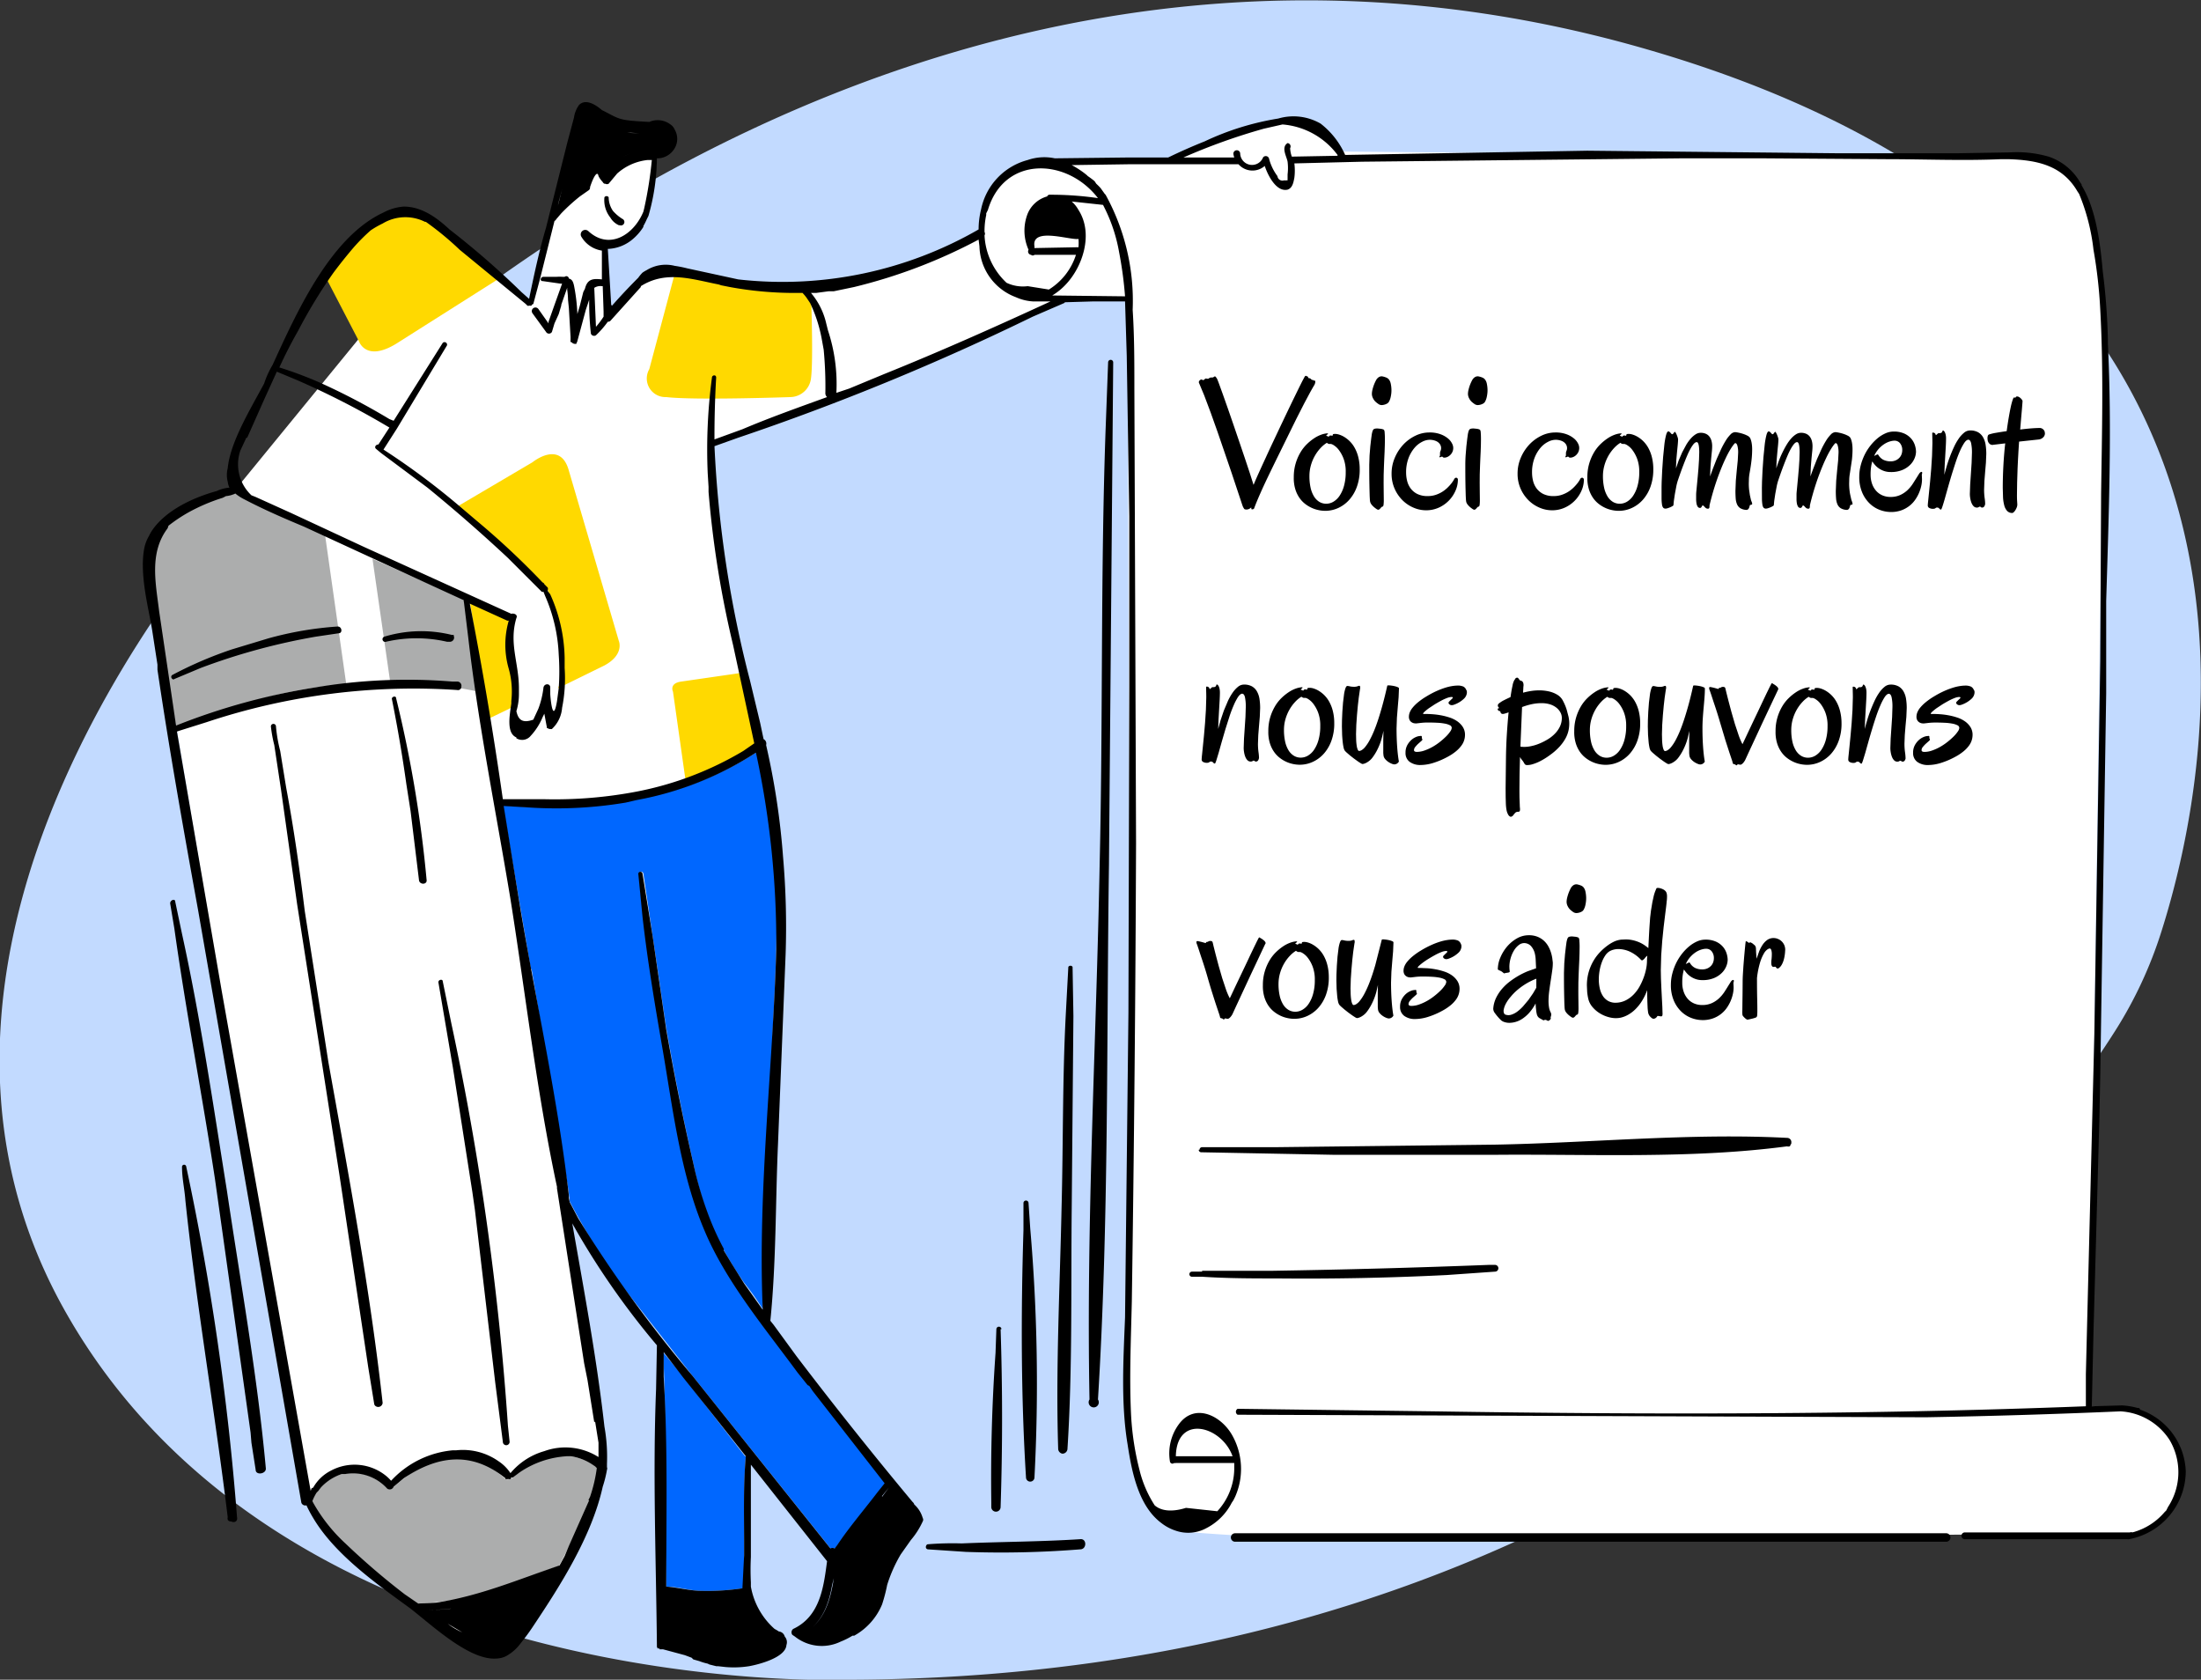<svg xmlns="http://www.w3.org/2000/svg" width="260" height="198.4"><rect width="100%" height="100%" fill="#333333" stroke="none"/><path d="M100,198.4s-66.4,2.7-92.4-43.7,22.6-97,22.6-97S99.8-21.8,194.8,5.9c79,23,66.8,84.4,60.5,104.2a49.814,49.814,0,0,1-5.4,11.6c-11.6,18.3-56,76.6-150,76.7Z" fill="#c2daff"/><path d="M69 12.9l-6.3 22.8-.8-.3-9.2-8L28 57.6s-9.3 2.5-10.5 7.2L18 69l18.2 108 1.8 3 11.6 10.2 7.6 4.8H59l1.8-1.3 6-9.1 4.4-10.4v-1.9L67 142.6l23-54.5s-7-27.6-6.2-35.9l13.3-4.5L126.6 35l6.6.1.3 97.4c-.7 17.5-.3 31.5-.3 31.5s-1.2 16 7.8 17a179.252 179.252 0 0 0 21 .5l89.2-.3s7.1-.8 6.4-9c0 0-.7-4.4-7.3-6l-3.5-.1 1.7-123.8s.2-13.7-2.4-19.3-8.7-4.4-8.7-4.4l-79.2-.7s-1.5-5.4-8.9-3a71.2 71.2 0 0 0-10.4 3.8l-14.2.5-4 .2a7.6 7.6 0 0 0-4.9 8S102 36 87.3 33.5l-8.4-1.8s-2.2-.6-4.5 2.2l-2.6 3.5-.2-8.1s5.4 0 6-11z" fill="#fff"/><path d="M46.1,80.6A50.835,50.835,0,0,1,57,81.8L55,70.9,44,66ZM38.4,63.2,27.8,58.3c-8,1.8-10.5,6.7-10.5,6.7l3.6,21.4a52.8,52.8,0,0,1,20-5.6Z" fill="#acadad"/><path d="M38.4 32.6l4 7.7s.8 2.5 4.4.3l12-7.6-7.8-7s-3-2.5-7.3.6l-5.3 6m15.5 27.3l9-5.3s3.3-2.7 4.3 1l5.9 20.1s.7 1.6-1.7 2.9l-5.5 2.7s2.2-3.6-1.2-11.6L54 59.9m1.4 10.5l4.8 2.8a19.306 19.306 0 0 0 .7 6.8l-.1 3.4-3.1 1.5-2.3-14.5m24.5-38.8l-3.2 12a2.2 2.2 0 0 0 2 3.3c3.4.4 14.7 0 14.7 0a2.5 2.5 0 0 0 2.4-2.2c.3-2.2 0-10 0-10S81 32.5 79.9 31.5M81 92.3l-1.5-10.6s-.5-1 1-1.2l7.6-1.1 1.3 8.2S86 92 81 92.3" fill="#ffd900"/><path d="M62.7 114.4l-3.3-19.3a45.483 45.483 0 0 0 8 .1 53.167 53.167 0 0 0 7.8-.8 38.692 38.692 0 0 0 14.4-5.7 86.563 86.563 0 0 1 1.6 9.1c.9 7.8.5 15.7.1 23.5l-.7 17.2c-.2 5.3-.6 10.7-.5 16.1a32.74 32.74 0 0 0-2.2-3.1 39.174 39.174 0 0 1-3.8-6.7 42.976 42.976 0 0 1-2.2-7.4q-1.8-7.96-3.2-16L76 103.2a.251.251 0 0 0-.5 0c.4 5.5 1.3 11 2.2 16.5q1.3 8.3 3 16.6a59.2 59.2 0 0 0 2 7.5 32.825 32.825 0 0 0 3.4 6.7c3 4.6 6.3 9 9.6 13.2q4.4 5.8 9 11.5l-3.3 4.3a22.413 22.413 0 0 0-2.7 3.4.5.5 0 0 0-.5.1l-16.4-20.5-8.3-10.6a76.852 76.852 0 0 1-6.2-10c-.2-2.1-.7-4.3-1-6.5l-1.2-7.2-2.3-13.7zM88.1 172c-.3 3.3-.1 6.8-.2 10.1v5.5a.518.518 0 0 0-.2 0 27.63 27.63 0 0 1-4.8.3c-1.4 0-2.8-.5-4.2-.5l-.2-11c0-5.6.2-11.2-.2-16.7l2.5 3L88 172z" fill="#0067ff"/><path d="M70.7,173.4a16.482,16.482,0,0,1-1,3.8A76.143,76.143,0,0,1,66,185c-2.8.8-5.3,2.2-8,3a37.272,37.272,0,0,1-8.7,1.4l-1.6-1.1a85.068,85.068,0,0,1-7-6,19.6,19.6,0,0,1-4-5,5.8,5.8,0,0,1,3.7-3.2,5.4,5.4,0,0,1,5.2,1.6.5.5,0,0,0,.7.1.474.474,0,0,0,.1-.1c2-1.7,4.1-3.3,6.8-3.5a8.006,8.006,0,0,1,3.2.4,10.2,10.2,0,0,1,3.2,2,.5.5,0,0,0,.7,0,.2.2,0,0,0,.2,0,10.6,10.6,0,0,1,4.8-2.5,6.3,6.3,0,0,1,5.3,1.3Z" fill="#acadad"/><path d="M46.8 82.5c0-.4-.6-.2-.5.1q1 5 1.7 10l.5 3.2 1 8.2c.1.5.9.5.9 0a145.818 145.818 0 0 0-3.6-21.5zM39.9 74a40.775 40.775 0 0 0-8.2 1.4l-4.3 1.3a46.731 46.731 0 0 0-7 3c-.4.2 0 .7.2.5l3.1-1.3a74.888 74.888 0 0 1 13.6-3.7l2.7-.4c.5 0 .4-.8-.1-.8zm78.4 83a.3.3 0 0 0-.6 0l-.1 2.8q-.62 8.835-.5 17.7v.5a.55.55 0 0 0 1.1 0q.345-10.5 0-21zm12.9-114.5a.3.3 0 0 0-.3.3l-.3 8c-.6 17-.3 34.2-.7 51.3-.4 21-1.6 42.2-1.2 63.2a.6.6 0 1 0 1 0c1.3-21 1-42.2 1.3-63.2l.5-59.3a.3.3 0 0 0-.3-.3zM36 107.6c-.6-4.9-1.3-9.8-2.2-14.6l-.7-4.3a17.667 17.667 0 0 1-.5-2.9.3.3 0 1 0-.6 0 15.639 15.639 0 0 0 .4 2.2l.8 5.3 1.9 13.5 5 32 3.4 22.7.7 4.3a.4.4 0 0 0 .2.3.523.523 0 0 0 .8-.4c-1.5-13.5-4-26.8-6.4-40.2zm105.6 28.2a.3.3 0 0 0 .3.3l15.7.3h19c11.3-.1 23.2.5 34.5-1a.5.5 0 0 0 .3 0 .474.474 0 0 0 .1-.1.557.557 0 0 0 0-.1.474.474 0 0 0 .1-.1.418.418 0 0 0 0-.1.5.5 0 0 0-.39-.59.506.506 0 0 0-.11-.01c-11.4-.6-23.2.6-34.6.8l-25.9.3H142a.3.3 0 0 0-.3.3h-.1zm-119.6 2a.251.251 0 0 0-.5 0c0 1.4.3 2.6.4 4 1.3 12.4 3.5 25 5 37.4a.609.609 0 0 0 0 .3.4.4 0 0 0 .4.2c.4.2.8 0 .7-.5a312.756 312.756 0 0 0-6-41.4zM150.9 151q10 .1 20-.4l5.7-.4a.4.4 0 0 0 0-.8h-.7q-12.9.5-25.7.7H142v.1h-1.2a.3.3 0 0 0 0 .6h1.2c3 .2 6 .2 9 .2zM53.6 75a.518.518 0 0 0-.2 0 15 15 0 0 0-8 .2.316.316 0 1 0 .2.6 16 16 0 0 1 7.2 0h.4a.5.5 0 0 0 .4-.7zm199.2 91.5a.2.2 0 0 0-.2-.2.211.211 0 0 0-.1 0 8.381 8.381 0 0 0-1.8-.3.418.418 0 0 0-.1 0l-3.5.1.2-8.8.7-25.4.1-5 .7-45V71c.3-10.1.7-20.3.2-30.4v-.5a75.919 75.919 0 0 0-.6-8c-.3-3.4-.8-7.4-2.5-10.2v-.1l-.2-.3a6.8 6.8 0 0 0-3.7-3 13.613 13.613 0 0 0-4.6-.5l-6 .1h-14.6l-29.3-.3-28.6.5a9.6 9.6 0 0 0-2.9-3.7 6.4 6.4 0 0 0-5-.6 32.407 32.407 0 0 0-8.7 2.7q-2.184.87-4.3 1.9h-4.6l-8.8.1a6 6 0 0 0-3.2.2 7.6 7.6 0 0 0-5.5 5.8 9.962 9.962 0 0 0-.3 2.4A46.4 46.4 0 0 1 87.2 33l-6-1.3a14.164 14.164 0 0 0-1.5-.3 4.3 4.3 0 0 0-3.3.5 4.594 4.594 0 0 0-.5.3 4.707 4.707 0 0 0-.5.6q-1.6 1.6-3.1 3.3a.3.3 0 0 1-.1-.1l-.4-6.6a4.8 4.8 0 0 0 3-1.2 6.181 6.181 0 0 0 1.2-1.4v-.1a7.46 7.46 0 0 0 .4-.8l.2-.4a25.405 25.405 0 0 0 1-6.8h.2a2.368 2.368 0 0 0 1.7-.9 2.2 2.2 0 0 0 .2-2.5 1.4 1.4 0 0 0-.5-.6 2.486 2.486 0 0 0-2.5-.3c-3.8-.2-3.4-.3-5.6-1.4-.7-.6-1.9-1.4-2.7-.6a3.4 3.4 0 0 0-.6 1.5l-.8 3-2.5 10c-.8 2.7-1.4 5.5-2 8.4l-.9-.8a98.173 98.173 0 0 0-8.5-7.4c-1.5-1.4-3.3-2.7-5.4-2.7a6 6 0 0 0-2.4.7C39 28 35 37 32.2 43.1a11.082 11.082 0 0 0-1 2.2c-1.6 3-4 6.9-4.3 10a3.211 3.211 0 0 0 0 1.6 2.506 2.506 0 0 0 .2.7 4.191 4.191 0 0 0-1.5.4c-2.9.8-6 2.3-7.6 4.6a4.943 4.943 0 0 0-.4.7A4.692 4.692 0 0 0 17 65c-.5 3.1.6 7 1 9.6l.6 3.9v.6c1.4 9.5 3.1 19 4.8 28.4l12.2 70a.5.5 0 0 0 .6.3 14.86 14.86 0 0 0 .8 1.5c2.6 4.4 7.8 8 11.5 10.7l.5.4c2.5 2 6.6 5.7 9.6 5.5a3.017 3.017 0 0 0 .7-.1l.3-.1.2-.1a5.2 5.2 0 0 0 1.7-1.5 26.147 26.147 0 0 0 1.6-2.2c3-4.5 6.8-10.4 8.1-16.3a13.893 13.893 0 0 0 .5-2 .4.4 0 0 0 0-.3v-.4a20.336 20.336 0 0 0-.3-4.4c-.9-8-2.4-16-3.8-24a92.313 92.313 0 0 0 10 14.4l-.1 5.2c-.4 10 0 20.2.1 30.3a.557.557 0 0 0 0 .1.5.5 0 0 0 .1.2.518.518 0 0 0 .2 0 .418.418 0 0 0 0 .1.518.518 0 0 0 .2 0 .518.518 0 0 0 .2 0l2.6.7.8.3.2.2.7.2a6.689 6.689 0 0 0 1 .3l.2.1.8.2h.2l.9.1a11.512 11.512 0 0 0 2.8-.1c1.1-.2 4.3-1 4.4-2.5a1 1 0 0 0-.2-1 .8.8 0 0 0-.7-.6 4.44 4.44 0 0 0-.5-.3 8.7 8.7 0 0 1-2.8-5v-.5a30.02 30.02 0 0 1 0-3V173l9 11.4c-.4 3-.8 6.5-4 8a.5.5 0 0 0-.1.7l.3.2a5.1 5.1 0 0 0 5.4.6 8.8 8.8 0 0 0 1.4-.7h.2a7.5 7.5 0 0 0 3.3-3.7 19.431 19.431 0 0 0 .6-2.3 17 17 0 0 1 1.6-3.6l1.2-1.7a9.3 9.3 0 0 0 1.4-2.2.4.4 0 0 0 0-.4 3.4 3.4 0 0 0-1-1.6.6.6 0 0 0-.2-.3q-7-8.4-13.7-17.2l-2.7-3.7-.4-.5c.7-6.9.6-14 .9-20.8l.9-22.4a95.554 95.554 0 0 0-.3-11.6 87.685 87.685 0 0 0-2-13.2.6.6 0 0 0-.3-.7l-.4-1.9-1.2-5a134.272 134.272 0 0 1-4.2-27.7l2.8-1A294.041 294.041 0 0 0 122 37.4l3.7-1.6a.3.3 0 0 0 .1-.1l3.4-.1h3.7l.2 6.4.3 19v20l-.1 38.6-.4 36c-.2 5-.5 10.2.3 15 .5 3.3 1.3 7.3 4 9.3a5.491 5.491 0 0 0 1.7.9 4.5 4.5 0 0 0 3.6-.3 6.9 6.9 0 0 0 3-3l.2-.3.2-.4a8.1 8.1 0 0 0-.3-7.2c-1.3-2.4-4.5-4-6.4-1.3a5.8 5.8 0 0 0-1 4.3.3.3 0 0 0 .5.2.4.4 0 0 0 .2 0h6.8a.418.418 0 0 0 .1 0v.7a7.5 7.5 0 0 1-2 5l-3.7-.4c-1.6.5-2.9.4-3.7-.3a13.584 13.584 0 0 1-1.8-4.2 33.043 33.043 0 0 1-1-6.7c-.2-4.4 0-8.8.1-13.2q.4-27 .5-54.1l-.2-53.9c0-3 0-6-.2-9.1a26 26 0 0 0-3.2-13.6l-.1-.1-.5-.7q-.24-.26-.5-.5l-.2-.3a9.53 9.53 0 0 0-.8-.6l-.1-.1a8.825 8.825 0 0 0-.8-.6 10.753 10.753 0 0 0-1-.6l6.8-.1h12.9a2.2 2.2 0 0 0 3.1.2c.4 1.2 1.4 3.1 2.7 2.8.6-.2.7-.9.8-1.4a6.717 6.717 0 0 0 0-1.7l8-.2 37.7-.4h9.7l14.5.1c4.5 0 9.1.2 13.6 0h.8c3.4.1 6.4.7 8.2 3.8l.2.3a24.192 24.192 0 0 1 1.7 6.6 57.136 57.136 0 0 1 .8 7.1c.4 7.2.2 14.5.1 21.7l-.1 19.8-.7 44.1-1 40.1v3.8c-25.7 1-51.4 1-77 .6l-23.2-.3a.4.4 0 0 0 0 .7l81.3.3q11.5-.2 23-.7a7.4 7.4 0 0 1 5.8 3.4 7.5 7.5 0 0 1-.2 7.9l-.2.4-.2.2a7.5 7.5 0 0 1-3.8 2.4.4.4 0 0 0-.3 0h-19.5a.4.4 0 0 0 0 .8h19.2a.4.4 0 0 0 .2 0 8.2 8.2 0 0 0 6.7-8 8 8 0 0 0-5.4-7.3zM151.7 21.3a.6.6 0 0 1-.768-.361.609.609 0 0 1-.032-.139 5.918 5.918 0 0 1-1-2.1.4.4 0 0 0-.7-.1 1.4 1.4 0 0 1-2.7-.5.403.403 0 1 0-.8.1 2.6 2.6 0 0 0 .1.4h-6a71.1 71.1 0 0 1 9.5-3.4l2.2-.5a9 9 0 0 1 6.5 3.6v.1l-5.4.1a3.492 3.492 0 0 1-.2-1 .4.4 0 0 0-.142-.547.39.39 0 0 0-.158-.053c-.8.5-.1 1.6 0 2.2a6.072 6.072 0 0 1 0 1.5v.7a.834.834 0 0 1-.1 0 1.006 1.006 0 0 1-.3 0zM84.4 52q-.015-3.7.2-7.4c0-.4-.5-.3-.5 0a64.678 64.678 0 0 0-.5 11.3l.1 1.6v.6a119.347 119.347 0 0 0 2.9 18.1l2.5 11.6-1.3.9a39 39 0 0 1-12.6 4.8 51.474 51.474 0 0 1-10.8.9h-5q-1.653-11.6-3.9-23.1l4.4 2a.4.4 0 0 0 .2 0 10.194 10.194 0 0 0 0 5.7 9.987 9.987 0 0 1 .3 3.8v.3c-.2 1.4-.6 3.5.6 4a.557.557 0 0 0 0 .1 1.3 1.3 0 0 0 1.7-.3 7.3 7.3 0 0 0 1.4-2.2l.2-.4.3 1.6a.418.418 0 0 0 0 .1h.1a.3.3 0 0 0 .2.1.28.28 0 0 0 .1 0 .3.3 0 0 0 .2 0 3.8 3.8 0 0 0 1.2-2.5 17.687 17.687 0 0 0 .3-4.7v-1.2a19.007 19.007 0 0 0-1.7-7.5l-.3-.4a.28.28 0 0 0 0-.1.4.4 0 0 0 0-.3l-.4-.4a.3.3 0 0 0-.2-.2 93.269 93.269 0 0 0-7.8-7.3l-2-1.7a86.435 86.435 0 0 0-9-6.7l1.6-2.5 5.9-9.8a.3.3 0 0 0-.5-.3l-5.8 9.2-.5-.2a78.36 78.36 0 0 0-8.2-4.3 45.869 45.869 0 0 0-4.8-1.8q1-2.2 2.2-4.3a60.115 60.115 0 0 1 4.2-6.9q1.15-1.54 2.4-3a21.949 21.949 0 0 1 2-2 11.6 11.6 0 0 1 1.4-.8 5.2 5.2 0 0 1 5-.2h.1a35.493 35.493 0 0 1 4 3.3l7.8 6.4.2.2a.2.2 0 0 0 .2 0 1.67 1.67 0 0 0 .3 0 .211.211 0 0 0 0-.1 1.383 1.383 0 0 0 .2-.1l.8-3 1.7-6.8a.4.4 0 0 0 .2-.2l.6-.7a22.769 22.769 0 0 1 2.2-2l1-.7a.4.4 0 0 0 .2-.4c.5-1.5.9-1.9 1-1.3a3.008 3.008 0 0 0 .5.7.4.4 0 0 0 .2.2.28.28 0 0 0 .1 0 .4.4 0 0 0 .4 0l1-1.2a6.4 6.4 0 0 1 3.6-1.6h.5a47.094 47.094 0 0 1-.9 5.7l-.1.4c-1.1 2.7-4 4.6-6.5 2.3a.534.534 0 0 0-.8.7 3.4 3.4 0 0 0 2.4 1.6V33c-1-.1-1.7-.1-2 1.1l-.2.4-.4 1.6-.3 1V37a21.289 21.289 0 0 0-.4-3.3c-.1-.4-.2-.7-.6-.8a.3.3 0 0 0-.5-.2h-.2a5.087 5.087 0 0 0-.8 0h-1.5a.3.3 0 0 0-.3.2.2.2 0 0 0 .2.3l2.1.3h.2l-1 2.8-.6 1.7v.2l-1.2-1.7a.43.43 0 0 0-.7.5l1.6 2.2a.4.4 0 0 0 .7 0l.3-1 .5-1.1.3-1V36l.7-2a1.113 1.113 0 0 1 0 .2 9.263 9.263 0 0 1 .1 1.2l.1 1 .2 3.4v.4a.4.4 0 0 0 0 .2h.1a.57.57 0 0 0 .6.2.211.211 0 0 0 0-.1.4.4 0 0 0 .1-.2l1-3.7.4-1.2a32.994 32.994 0 0 0 .2 4 .4.4 0 0 0 .51.245.379.379 0 0 0 .09-.045 10.819 10.819 0 0 0 1.4-1.6.4.4 0 0 0 .3-.1l3.6-4v-.1c3-1.9 6.1-.8 9.2-.2l.3.1 1 .2a42.585 42.585 0 0 0 8 .7h.6a5.033 5.033 0 0 1 .5.6l.4.6a16.962 16.962 0 0 1 1.4 4.4l.2 1.1a46.107 46.107 0 0 1 .2 5.1.6.6 0 0 0 .2.5c-3.3 1.2-6.7 2.4-10 3.8l-3.3 1.2zm11.2 111.7l.4.6 8.5 10.9-.8 1c-1.6 2.1-3.4 4.2-4.8 6.3l-.3.4a.5.5 0 0 0-.5 0l-16.3-20.4a151.774 151.774 0 0 1-13.5-18.6l-1-1.9-.1-.5v-.3c-1.3-11.3-3.8-22.5-5.7-33.7l-2-12.3 3.4.2a49.593 49.593 0 0 0 11-.6l1.3-.3a38.608 38.608 0 0 0 14.1-5.6 106.113 106.113 0 0 1 2.4 23.2c-.4 14.1-2.2 28.4-1.6 42.6l-2.2-3.1-1.5-2.4-.9-1.5v-.2a32.409 32.409 0 0 1-2-4.5 42.832 42.832 0 0 1-1.6-5.6q-1.8-7.8-3.2-15.8l-1.6-11-1.2-7.4a.251.251 0 0 0-.5 0l.5 5.1c.6 5.3 1.5 10.6 2.4 15.8 1.2 7 2.1 14.6 4.9 21.2 2.5 6 7.1 11.5 11 16.8l1.2 1.5zm3 29.6l.5-.1H99zM88.1 172c-.3 3.4-.2 6.8-.2 10.1v1.6l-.2 3.9a27.63 27.63 0 0 1-4.8.3c-1.4 0-2.8-.4-4.2-.5 0-8.3.2-16.6-.3-24.8v-2.9l2.3 3 3.2 4zm-9.4 22.2l1.3.2zm9.3 1.6a10.453 10.453 0 0 0 1.1-.3 9.2 9.2 0 0 0 2-.7 9.131 9.131 0 0 1-2 .7l-1 .2zm11-12.3l.7-.9-.8 1zm6-7.8l-.8 1.1v-.1zm-6.5 10.7c-.4 2.6-1.1 5.1-3.5 6.5 2.1-1.2 2.9-3.4 3.3-5.7zm.6 6.7a8.89 8.89 0 0 0 1.3-.7 8.89 8.89 0 0 1-1.3.7zm-28.8-25.2l.4 2.5v1.7a7.3 7.3 0 0 0-6.4-.7 8.094 8.094 0 0 0-4 2.6 4.913 4.913 0 0 0-1.4-1.4 7.3 7.3 0 0 0-5-1.3h-.4a11.3 11.3 0 0 0-7.3 3.6 5.618 5.618 0 0 0-.5-.5 5.9 5.9 0 0 0-6.6-.7 5.006 5.006 0 0 0-2.1 2l-.2.1-.1.3-10.5-59-5.3-30.7 3.5-1.1A77.306 77.306 0 0 1 54 81.5a.4.4 0 0 0 .5-.4.5.5 0 0 0-.39-.59.506.506 0 0 0-.11-.01h-.6a65.6 65.6 0 0 0-16.2.7 76.626 76.626 0 0 0-16.4 4.5l-2-13.5c-.4-3.3-1.2-6.9 1-9.8l.1-.3a18.443 18.443 0 0 1 2.4-1.6 21.812 21.812 0 0 1 4-1.7l.4-.2a3.545 3.545 0 0 0 1.1-.3 6.226 6.226 0 0 0 1.1.7c2.3 1.2 4.6 2.2 7 3.2L50 68.7l4.8 2.2a.2.2 0 0 0 0 .2l.5 4.1c1.2 10.4 3.3 20.7 5 31 1.8 11.3 3.1 22.8 5.5 34a.61.61 0 0 0 0 .2L69 161l.4 2 .8 5zm-.7 9.3l-2.4 5.4-.5 1.2-.6 1.1c-5 1.7-9.4 3.6-14.6 4.4l-2.1.1-1.6-1.1a85.068 85.068 0 0 1-7-6 19.6 19.6 0 0 1-3.8-4.8l-.1-.2a5.66 5.66 0 0 1 .5-1l.2-.2.3-.4a5.794 5.794 0 0 1 2.5-1.6h.4a5.4 5.4 0 0 1 4.9 1.7.5.5 0 0 0 .706-.043.483.483 0 0 0 .094-.157l1.2-1c3.9-2.6 7.9-3.3 12 0a.557.557 0 0 0 0 .1h.1a.518.518 0 0 0 .2 0 .557.557 0 0 0 .1 0 .518.518 0 0 0 .2 0 .5.5 0 0 0 .1-.2.2.2 0 0 0 .2 0l.8-.6A10.993 10.993 0 0 1 67 172h.4a6.3 6.3 0 0 1 2.6 1l.3.2.2.2a17.562 17.562 0 0 1-.8 3.4l-.2.4zM53.2 190h.1a14.021 14.021 0 0 1-2.8.1 14.09 14.09 0 0 0 2.7-.1zm-2.7.2l2.2 1.5-2.1-1.5zm2.4 1.6l1.7 1a8.753 8.753 0 0 1-1.7-1zM29.2 51.7l2-4.5 1.5-3.3 2.4 1A96.5 96.5 0 0 1 46 50.5l-1.3 2c-.3 0-.5.3-.3.5l.6.5 5.5 4.1q4.9 4 9.5 8.3l4 4a.518.518 0 0 0 .2 0l.2.5a19.2 19.2 0 0 1 1.6 6.9 28.4 28.4 0 0 1 0 4l-.2 1.5c-.4 2.4-.7.6-.8-.8v-.8c0-.5-.7-.5-.8 0a10.387 10.387 0 0 1-.6 2.5L63 85c-1.4.5-1.8-.1-2-1a6.929 6.929 0 0 0 .3-2v-.7c0-3-1.2-5.3-.3-8.3.2-.4-.3-.6-.6-.5L43 64.6l-8.6-4-4.2-1.9-.5-.2a5 5 0 0 1-1.3-5.3l.7-1.5zm39.5-38.2l-.4 1.6-.8 2.8-1.6 6.4.1-.5 1.6-6 .7-2.7.4-1.5zm2.5 6zm3.3-1.4a7.016 7.016 0 0 0-1 .5 6.812 6.812 0 0 1 1-.5zm2-2.6a3.8 3.8 0 0 1-2 .2l-.4-.1h.4a3.792 3.792 0 0 0 2 0zm-5-1.3l-1-.7zm-1.1 24.4l-.2-4.6a1.3 1.3 0 0 1 .9-.2h.1l.1 3v.6a9.655 9.655 0 0 1-.9 1.2zm26-4l1.5-.2h.6l2.4-.5a62.7 62.7 0 0 0 14.7-5.6l.1.8a6.6 6.6 0 0 0 4.3 6 5.7 5.7 0 0 0 2 .5 3.812 3.812 0 0 0 .4 0h1.7c-6.5 3-13 5.9-19.7 8.6l-4.1 1.7-1.5.5a20.217 20.217 0 0 0-1-7.4l-.2-.8a8.495 8.495 0 0 0-1.8-3.6zm31-6.4a6.42 6.42 0 0 1 0 1l-5.2.1v-.2c-.4-2.4 4.5-.6 5.3-.9zM124 23a.3.3 0 0 0-.3.2 3.5 3.5 0 0 0-2.4 2.3 5.5 5.5 0 0 0 .2 4 .4.4 0 0 0 .142.547.39.39 0 0 0 .158.053.3.3 0 0 0 .4 0h4.9a7.494 7.494 0 0 1-3.2 4.1l-2.5-.4a4.5 4.5 0 0 1-2.5-.4 8.2 8.2 0 0 1-2.6-5.6.4.4 0 0 0 0-.4 9.021 9.021 0 0 1 .2-2v-.2l.2-.4c1.9-6.4 9.3-6.2 13-1.4a38.852 38.852 0 0 0-5.7-.4zm8.2 6.8a45.99 45.99 0 0 1 .7 5.2l-8.6-.1a7.417 7.417 0 0 0 1.6-1.3c2-2.1 3.3-6 1.5-8.8a3.811 3.811 0 0 0-.8-1l3.7.4.2.4a18.99 18.99 0 0 1 1.7 5.2zM145.6 172h-6.7c.1-5 5.4-3.6 6.7 0z"/><path d="M230 181.1h-84.1a.5.5 0 0 0 0 1h84a.5.5 0 0 0 0-1zM73.1 26.6h.1a.407.407 0 0 0 .4-.7 4.906 4.906 0 0 1-1.2-1 2.9 2.9 0 0 1-.5-1.6.3.3 0 0 0-.416-.084.305.305 0 0 0-.084.084 3.3 3.3 0 0 0 .7 2.4 2.2 2.2 0 0 0 1 .9zM121.7 175a.5.5 0 0 0 .5-.5 212.607 212.607 0 0 0-.5-29.4l-.2-3a.3.3 0 0 0-.6 0v3.2c-.3 9.7-.3 19.6.3 29.2a.5.5 0 0 0 .5.5zm5.9 6.8c-4.6.3-9.3.3-14 .5a36.318 36.318 0 0 0-4 .1c-.2 0-.4.5 0 .6l4.5.3a117.176 117.176 0 0 0 13.5-.3c.8 0 .8-1.3 0-1.2zm-74.3-61l-1-4.9c0-.3-.6-.2-.5.2l1.7 10 2.3 14.7.3 2.1 2.4 20.4.9 7a.4.4 0 0 0 .8 0l-.2-1.9a332.766 332.766 0 0 0-6.7-47.6zm-31.8-10.5l-.8-3.8c0-.4-.6-.2-.6.2l.5 3c1.4 10 3.3 19.7 4.8 29.6l4.2 29.9.1 1.2.5 3.2c0 .7 1.3.5 1.2-.2-1-11-3-22-4.6-32.8-1.6-10-3.1-20.3-5.3-30.3zm104 61.4a.6.6 0 0 0 .6-.6c.6-9.4.4-19 .5-28.4l.2-22.7-.1-5.8a.3.3 0 0 0-.416-.084.305.305 0 0 0-.084.084l-.3 5.6c-.4 7.6-.3 15.3-.5 22.9-.2 9.4-.7 19-.4 28.4a.6.6 0 0 0 .5.6zm29.773-126.747c.072-.02.1.034.1.167a.914.914 0 0 1-.161.435q-.16.27-.445.778l-.694 1.3-.945 1.853-2.3 4.678q-.547 1.118-1.053 2.17-.506 1.052-.923 2-.42.947-.7 1.7a.184.184 0 0 1-.145.113.231.231 0 0 1-.166-.005.06.06 0 0 1-.028-.059.462.462 0 0 0 .006-.07c-.006-.05-.017-.07-.032-.06l-.08.064a.883.883 0 0 1-.166.1.763.763 0 0 1-.29.065c-.144 0-.234-.026-.274-.075a1.983 1.983 0 0 1-.166-.29 19.63 19.63 0 0 1-.2-.59l-.467-1.4-.66-1.982-.8-2.336-.844-2.46-.838-2.353-.758-2.014-.606-1.45a.222.222 0 0 1 .026-.231.344.344 0 0 1 .21-.167.13.13 0 0 1 .14.016.136.136 0 0 0 .2.011l.095-.075.092-.065a.113.113 0 0 1 .086-.016.767.767 0 0 0 .075.022.448.448 0 0 0 .194 0 .378.378 0 0 1 .107-.075l.086-.043a.553.553 0 0 1 .21-.022.232.232 0 0 0 .145-.021.605.605 0 0 0 .123-.07.156.156 0 0 1 .091-.038.158.158 0 0 1 .1.065 1.531 1.531 0 0 1 .167.247 13.23 13.23 0 0 1 .231.6l.435 1.2.58 1.643.666 1.923.693 2.03.67 1.976.586 1.762.435 1.37q.236-.58.618-1.423.382-.844.838-1.83.456-1 .96-2.063.505-1.074 1-2.116.494-1.042.95-1.987.456-.945.812-1.67.354-.724.58-1.17l.268-.5c.065-.1.116-.14.157-.124l.144.06c.058.02.1.043.107.065a.19.19 0 0 1 .011.059.079.079 0 0 0 .022.053.236.236 0 0 0 .129.049.168.168 0 0 1 .107.027.781.781 0 0 1 .069.064.662.662 0 0 0 .092.075.352.352 0 0 0 .172.049.209.209 0 0 1 .059.021.046.046 0 0 1 .021.027.034.034 0 0 0 .017.021.1.1 0 0 0 .046-.013zm5.347 10.495a5.911 5.911 0 0 1-.328 2.031 4.706 4.706 0 0 1-.891 1.536 3.972 3.972 0 0 1-1.3.977 3.687 3.687 0 0 1-1.569.344 3.893 3.893 0 0 1-.752-.081 3.742 3.742 0 0 1-.816-.263 3.869 3.869 0 0 1-.8-.483 3.216 3.216 0 0 1-.687-.741 3.664 3.664 0 0 1-.478-1.032 4.507 4.507 0 0 1-.167-1.364 5.617 5.617 0 0 1 .215-1.606 5.75 5.75 0 0 1 .554-1.3 4.677 4.677 0 0 1 .767-.993 5.864 5.864 0 0 1 .86-.7 3.8 3.8 0 0 1 .827-.424 2.722 2.722 0 0 1 .687-.161c.1-.007.146 0 .134.032a.24.24 0 0 1-.08.1 1.316 1.316 0 0 0-.113.108c-.032.036-.02.058.038.064s.1.03.124.043.065.033.1.054l.086-.1a.257.257 0 0 1 .145-.053.424.424 0 0 1 .124.016.3.3 0 0 0 .086.016c.02 0 .036-.022.043-.065.014-.078.04-.123.08-.134a1.347 1.347 0 0 1 .273-.016 1.606 1.606 0 0 1 .393.075 2.69 2.69 0 0 1 .58.258 3.571 3.571 0 0 1 .644.489 3.466 3.466 0 0 1 .6.773 4.478 4.478 0 0 1 .445 1.112 5.853 5.853 0 0 1 .175 1.488zm-3.878-3.148a3.492 3.492 0 0 0-.741.612 4.855 4.855 0 0 0-.66.892 5.045 5.045 0 0 0-.479 1.128 4.623 4.623 0 0 0-.182 1.31 6.281 6.281 0 0 0 .133 1.343 3.4 3.4 0 0 0 .393 1.026 1.932 1.932 0 0 0 .629.655 1.555 1.555 0 0 0 .843.231 1.675 1.675 0 0 0 .833-.236 2.272 2.272 0 0 0 .735-.709 4 4 0 0 0 .521-1.171 5.964 5.964 0 0 0 .2-1.622 4.341 4.341 0 0 0-.247-1.569 4.046 4.046 0 0 0-.554-1.025 2.217 2.217 0 0 0-.585-.559 1.155 1.155 0 0 0-.344-.167h-.23a.56.56 0 0 1-.264-.139zm6.745-1.535a.732.732 0 0 1 .08.354q.03.3.028.784 0 .323-.01.7l-.026.773-.038.8-.033.768-.037 1.112-.006.983.01 1.14.01.86a4.36 4.36 0 0 1-.028.575c-.017.133-.054.206-.112.22a.312.312 0 0 0-.161.091l-.118.135a.6.6 0 0 1-.124.112.2.2 0 0 1-.166.027.64.64 0 0 1-.183-.1 3.015 3.015 0 0 1-.274-.21 2.069 2.069 0 0 1-.274-.285.871.871 0 0 1-.172-.333 2.287 2.287 0 0 1-.037-.343q-.017-.258-.027-.623l-.02-.8-.016-.9-.006-.9v-.8l.037-1.117.086-1.063.1-.865.07-.52a2.879 2.879 0 0 1 .091-.4.607.607 0 0 1 .107-.209.264.264 0 0 1 .119-.081 1.42 1.42 0 0 1 .124-.027 1.32 1.32 0 0 1 .294-.01l.318.032a1.492 1.492 0 0 1 .263.059.275.275 0 0 1 .132.075zm.88-4.8a3.312 3.312 0 0 1-.015.478 4.109 4.109 0 0 1-.086.51 1.862 1.862 0 0 1-.163.441.609.609 0 0 1-.241.268 1.4 1.4 0 0 1-.623.183.66.66 0 0 1-.37-.1 3.042 3.042 0 0 1-.307-.231 1.371 1.371 0 0 1-.359-.451 1.152 1.152 0 0 1-.145-.538 2.265 2.265 0 0 1 .069-.5 4.706 4.706 0 0 1 .408-1.085.952.952 0 0 1 .242-.317.658.658 0 0 1 .338-.166.6.6 0 0 1 .253.016 2.32 2.32 0 0 1 .419.134.764.764 0 0 1 .307.247 1.2 1.2 0 0 1 .187.435 3.806 3.806 0 0 1 .086.674zm7.85 10.72a3.182 3.182 0 0 1-.269 1.246 3.9 3.9 0 0 1-1.944 2.008 3.6 3.6 0 0 1-1.568.333 3.723 3.723 0 0 1-1.434-.3 4.121 4.121 0 0 1-1.306-.865 4.452 4.452 0 0 1-.945-1.37 4.326 4.326 0 0 1-.365-1.8 4.682 4.682 0 0 1 .382-1.875 5.248 5.248 0 0 1 1-1.547 4.85 4.85 0 0 1 1.424-1.047 3.744 3.744 0 0 1 1.649-.387 3.685 3.685 0 0 1 1.326.21 2.984 2.984 0 0 1 .876.494 1.824 1.824 0 0 1 .477.585 1.108 1.108 0 0 1-.026 1.15 1.208 1.208 0 0 1-.392.386.988.988 0 0 1-.419.145q-.2.017-.252-.07a.128.128 0 0 0-.092-.043.286.286 0 0 0-.1.021l-.1.043a.078.078 0 0 1-.081 0c-.037-.014-.038-.046 0-.1a.255.255 0 0 0 .048-.129v-.22a.627.627 0 0 1 .048-.263.827.827 0 0 0 .081-.424.844.844 0 0 0-.163-.435 1.075 1.075 0 0 0-.451-.344 1.906 1.906 0 0 0-.789-.14 1.95 1.95 0 0 0-.816.226 2.859 2.859 0 0 0-.9.7 4.138 4.138 0 0 0-.72 1.214 4.713 4.713 0 0 0-.295 1.757 4.026 4.026 0 0 0 .113.924 2.492 2.492 0 0 0 .4.891 2.224 2.224 0 0 0 .785.672 2.661 2.661 0 0 0 1.256.263 2.964 2.964 0 0 0 .93-.14 3.559 3.559 0 0 0 .768-.354 3.79 3.79 0 0 0 .612-.473 4.956 4.956 0 0 0 .451-.489 3.573 3.573 0 0 0 .284-.4l.124-.215a.278.278 0 0 1 .108-.08.2.2 0 0 1 .129-.011.208.208 0 0 1 .112.075.274.274 0 0 1 .044.177zm2.62-5.92a.745.745 0 0 1 .08.354c.02.2.027.462.027.784l-.01.7-.027.773-.038.8-.032.768-.037 1.112-.006.983.01 1.14.01.86a4.4 4.4 0 0 1-.027.575c-.017.133-.055.206-.112.22a.309.309 0 0 0-.161.091l-.12.135a.6.6 0 0 1-.124.112.2.2 0 0 1-.166.027.639.639 0 0 1-.182-.1 3.164 3.164 0 0 1-.275-.21 2.124 2.124 0 0 1-.273-.285.857.857 0 0 1-.172-.333 2.156 2.156 0 0 1-.037-.343q-.018-.258-.027-.623l-.022-.8-.015-.9-.006-.9v-.8q0-.548.037-1.117l.086-1.063.1-.865.07-.52a2.742 2.742 0 0 1 .091-.4.607.607 0 0 1 .107-.209.264.264 0 0 1 .119-.081c.04-.01.08-.02.123-.027a1.332 1.332 0 0 1 .3-.01l.317.032a1.452 1.452 0 0 1 .263.059.286.286 0 0 1 .127.075zm.88-4.8a3.184 3.184 0 0 1-.016.478 3.931 3.931 0 0 1-.086.51 1.906 1.906 0 0 1-.162.441.609.609 0 0 1-.241.268 1.4 1.4 0 0 1-.623.183.656.656 0 0 1-.37-.1 2.933 2.933 0 0 1-.307-.231 1.358 1.358 0 0 1-.359-.451 1.153 1.153 0 0 1-.146-.538 2.275 2.275 0 0 1 .07-.5 4.5 4.5 0 0 1 .177-.575 4.682 4.682 0 0 1 .231-.51.952.952 0 0 1 .242-.317.655.655 0 0 1 .338-.166.6.6 0 0 1 .253.016 2.32 2.32 0 0 1 .419.134.762.762 0 0 1 .306.247 1.2 1.2 0 0 1 .188.435 3.9 3.9 0 0 1 .086.674zm11.383 10.72a3.182 3.182 0 0 1-.269 1.246 3.9 3.9 0 0 1-1.944 2.008 3.6 3.6 0 0 1-1.568.333 3.723 3.723 0 0 1-1.434-.3 4.121 4.121 0 0 1-1.306-.865 4.452 4.452 0 0 1-.945-1.37 4.326 4.326 0 0 1-.365-1.8 4.682 4.682 0 0 1 .382-1.875 5.251 5.251 0 0 1 1-1.547 4.832 4.832 0 0 1 1.423-1.047 3.748 3.748 0 0 1 1.649-.387 3.685 3.685 0 0 1 1.326.21 2.984 2.984 0 0 1 .876.494 1.824 1.824 0 0 1 .477.585 1.108 1.108 0 0 1-.026 1.15 1.215 1.215 0 0 1-.391.386 1 1 0 0 1-.42.145q-.2.017-.252-.07a.128.128 0 0 0-.092-.043.286.286 0 0 0-.1.021l-.1.043a.078.078 0 0 1-.081 0c-.036-.014-.038-.046-.005-.1a.255.255 0 0 0 .048-.129v-.22a.627.627 0 0 1 .048-.263.827.827 0 0 0 .081-.424.852.852 0 0 0-.162-.435 1.085 1.085 0 0 0-.452-.344 1.906 1.906 0 0 0-.789-.14 1.95 1.95 0 0 0-.816.226 2.859 2.859 0 0 0-.9.7 4.138 4.138 0 0 0-.72 1.214 4.713 4.713 0 0 0-.295 1.757 4.026 4.026 0 0 0 .113.924 2.492 2.492 0 0 0 .4.891 2.233 2.233 0 0 0 .785.672 2.661 2.661 0 0 0 1.256.263 2.964 2.964 0 0 0 .93-.14 3.559 3.559 0 0 0 .768-.354 3.79 3.79 0 0 0 .612-.473 4.956 4.956 0 0 0 .451-.489 3.573 3.573 0 0 0 .284-.4l.124-.215a.278.278 0 0 1 .108-.08.2.2 0 0 1 .129-.011.208.208 0 0 1 .112.075.274.274 0 0 1 .05.177zm8.2-1.236a5.911 5.911 0 0 1-.328 2.031 4.706 4.706 0 0 1-.891 1.536 3.972 3.972 0 0 1-1.305.977 3.69 3.69 0 0 1-1.569.344 3.893 3.893 0 0 1-.752-.081 3.742 3.742 0 0 1-.816-.263 3.842 3.842 0 0 1-.795-.483 3.242 3.242 0 0 1-.688-.741 3.69 3.69 0 0 1-.477-1.032 4.507 4.507 0 0 1-.167-1.364 5.617 5.617 0 0 1 .215-1.606 5.794 5.794 0 0 1 .553-1.3 4.713 4.713 0 0 1 .768-.993 5.911 5.911 0 0 1 .859-.7 3.823 3.823 0 0 1 .827-.424 2.738 2.738 0 0 1 .688-.161c.1-.007.145 0 .134.032a.24.24 0 0 1-.08.1 1.5 1.5 0 0 0-.114.108c-.03.036-.02.058.04.064s.1.03.124.043.065.033.1.054l.086-.1a.257.257 0 0 1 .145-.053.433.433 0 0 1 .124.016.3.3 0 0 0 .086.016c.02 0 .036-.022.042-.065.015-.078.042-.123.082-.134a1.341 1.341 0 0 1 .273-.016 1.606 1.606 0 0 1 .393.075 2.712 2.712 0 0 1 .58.258 3.606 3.606 0 0 1 .644.489 3.466 3.466 0 0 1 .6.773 4.517 4.517 0 0 1 .445 1.112 5.853 5.853 0 0 1 .175 1.488zm-3.883-3.148a3.492 3.492 0 0 0-.741.612 4.855 4.855 0 0 0-.66.892 5 5 0 0 0-.479 1.128 4.623 4.623 0 0 0-.183 1.31 6.214 6.214 0 0 0 .134 1.343 3.4 3.4 0 0 0 .393 1.026 1.932 1.932 0 0 0 .629.655 1.555 1.555 0 0 0 .843.231 1.675 1.675 0 0 0 .833-.236 2.272 2.272 0 0 0 .735-.709 3.975 3.975 0 0 0 .52-1.171 5.923 5.923 0 0 0 .2-1.622 4.341 4.341 0 0 0-.247-1.569 4.046 4.046 0 0 0-.554-1.025 2.233 2.233 0 0 0-.585-.559 1.167 1.167 0 0 0-.344-.167h-.23a.56.56 0 0 1-.263-.139z"/><path d="M206.915 59.25l.048.14a.331.331 0 0 1 .016.107.1.1 0 0 1-.081.113l-.166.037c-.014.008-.028.042-.043.1a2.02 2.02 0 0 1-.058.2.559.559 0 0 1-.119.194.287.287 0 0 1-.22.086 1.507 1.507 0 0 1-.709-.2 1.025 1.025 0 0 1-.387-.457 2.128 2.128 0 0 1-.161-.693q-.03-.4-.032-.9l.048-1.213.113-1.236.113-1.133.048-.908a3.054 3.054 0 0 0-.091-.848c-.06-.2-.145-.3-.253-.3q-.074 0-.386.446a10.3 10.3 0 0 0-.747 1.348q-.434.9-.934 2.266a30.6 30.6 0 0 0-.951 3.2.566.566 0 0 0-.022.162 1.044 1.044 0 0 1-.01.155.265.265 0 0 1-.048.119.138.138 0 0 1-.113.048.417.417 0 0 1-.237-.059.906.906 0 0 1-.15-.129l-.118-.13a.181.181 0 0 0-.14-.059c-.02 0-.04.015-.054.043l-.053.1a.445.445 0 0 1-.076.1.161.161 0 0 1-.118.043.407.407 0 0 1-.139-.027.334.334 0 0 1-.151-.14 1.016 1.016 0 0 1-.124-.333 2.988 2.988 0 0 1-.048-.6v-.483a5.01 5.01 0 0 1 .033-.467l.156-1.644.086-.994.064-.988.027-.88q0-1.214-.3-1.214a.361.361 0 0 0-.172.054.9.9 0 0 0-.232.22 4.016 4.016 0 0 0-.31.473 8.069 8.069 0 0 0-.4.816q-.22.512-.5 1.246-.28.734-.63 1.767a6.268 6.268 0 0 0-.166.661l-.167.886-.124.833-.048.5c0 .022-.038.056-.113.1a2 2 0 0 1-.263.135c-.1.043-.2.08-.307.113a.874.874 0 0 1-.241.048.365.365 0 0 1-.279-.1.753.753 0 0 1-.146-.376 4.971 4.971 0 0 1-.053-.752v-1.23q0-.193.015-.763l.06-1.3.107-1.553.15-1.487a8.533 8.533 0 0 1 .2-1.118q.12-.44.268-.44a.214.214 0 0 1 .14.054 1.152 1.152 0 0 1 .118.113l.1.112a.134.134 0 0 0 .1.054.145.145 0 0 0 .092-.043.515.515 0 0 0 .086-.1.9.9 0 0 1 .074-.1c.025-.028.045-.043.06-.043s.053.036.1.107a1.813 1.813 0 0 1 .123.253 3.148 3.148 0 0 1 .108.3.859.859 0 0 1 .049.241c0 .144-.013.348-.037.613l-.086.875-.086.972-.038.913v.043l.327-.95.414-.956.478-.887a4.761 4.761 0 0 1 .532-.73 2.7 2.7 0 0 1 .569-.494 1.094 1.094 0 0 1 .591-.183 1.479 1.479 0 0 1 .629.124 1.093 1.093 0 0 1 .423.343 1.487 1.487 0 0 1 .237.505 2.375 2.375 0 0 1 .075.607 6.4 6.4 0 0 1-.038.645l-.08.8-.08.977-.05 1.155q.14-.387.338-.93l.44-1.123.516-1.15a10.582 10.582 0 0 1 .553-1.021 3.92 3.92 0 0 1 .564-.73.8.8 0 0 1 .542-.279 2.567 2.567 0 0 1 .339.048 4.842 4.842 0 0 1 .558.14 3.366 3.366 0 0 1 .553.225.762.762 0 0 1 .344.306 2.418 2.418 0 0 1 .156.511 4.417 4.417 0 0 1 .069.875 11.53 11.53 0 0 1-.069 1.155q-.07.672-.242 1.617a5.285 5.285 0 0 0-.07.6l-.016.57a7.54 7.54 0 0 0 .037.762l.092.634.107.478a1.34 1.34 0 0 0 .093.284zm11.857 0a1.393 1.393 0 0 1 .048.14.332.332 0 0 1 .017.107.1.1 0 0 1-.081.113l-.166.037c-.015.008-.028.042-.043.1a2.041 2.041 0 0 1-.059.2.531.531 0 0 1-.119.194.287.287 0 0 1-.22.086 1.511 1.511 0 0 1-.709-.2 1.029 1.029 0 0 1-.386-.457 2.1 2.1 0 0 1-.161-.693q-.033-.4-.033-.9l.048-1.213.113-1.236.114-1.133.048-.908a3.093 3.093 0 0 0-.091-.848c-.062-.2-.146-.3-.253-.3q-.075 0-.387.446a10.3 10.3 0 0 0-.747 1.348q-.434.9-.934 2.266a30.838 30.838 0 0 0-.951 3.2.6.6 0 0 0-.021.162 1.036 1.036 0 0 1-.011.155.254.254 0 0 1-.048.119.135.135 0 0 1-.113.048.412.412 0 0 1-.236-.059.875.875 0 0 1-.151-.129l-.118-.13a.181.181 0 0 0-.14-.059c-.02 0-.04.015-.053.043l-.054.1a.441.441 0 0 1-.075.1.164.164 0 0 1-.118.043.416.416 0 0 1-.14-.027.328.328 0 0 1-.15-.14 1.016 1.016 0 0 1-.124-.333 2.915 2.915 0 0 1-.048-.6v-.483c0-.1.01-.256.032-.467l.156-1.644.086-.994.065-.988.026-.88q0-1.214-.3-1.214a.365.365 0 0 0-.172.054.914.914 0 0 0-.231.22 4 4 0 0 0-.311.473 7.883 7.883 0 0 0-.4.816q-.22.512-.5 1.246-.28.734-.63 1.767a6.529 6.529 0 0 0-.166.661l-.167.886-.124.833-.048.5c0 .022-.038.056-.112.1a1.959 1.959 0 0 1-.264.135c-.1.043-.2.08-.306.113a.887.887 0 0 1-.242.048.366.366 0 0 1-.279-.1.764.764 0 0 1-.145-.376 4.842 4.842 0 0 1-.053-.752l-.006-1.23.016-.763.06-1.3.108-1.553.15-1.487a8.7 8.7 0 0 1 .2-1.118c.08-.293.168-.44.27-.44a.214.214 0 0 1 .139.054 1.152 1.152 0 0 1 .118.113l.1.112a.134.134 0 0 0 .1.054.143.143 0 0 0 .091-.043.456.456 0 0 0 .086-.1 1.044 1.044 0 0 1 .074-.1c.026-.028.045-.043.06-.043s.054.036.1.107a1.813 1.813 0 0 1 .123.253 3.144 3.144 0 0 1 .107.3.859.859 0 0 1 .049.241c0 .144-.013.348-.037.613l-.086.875-.086.972-.038.913v.043q.14-.46.327-.95.188-.5.414-.956.227-.468.48-.887a4.758 4.758 0 0 1 .531-.73 2.728 2.728 0 0 1 .569-.494 1.1 1.1 0 0 1 .591-.183 1.479 1.479 0 0 1 .629.124 1.1 1.1 0 0 1 .424.343 1.5 1.5 0 0 1 .236.505 2.375 2.375 0 0 1 .075.607 6.118 6.118 0 0 1-.038.645l-.08.8-.08.977-.05 1.155q.14-.387.338-.93l.442-1.123.515-1.15a10.806 10.806 0 0 1 .553-1.021 3.92 3.92 0 0 1 .564-.73.808.808 0 0 1 .542-.279 2.567 2.567 0 0 1 .339.048 4.856 4.856 0 0 1 .559.14 3.4 3.4 0 0 1 .553.225.759.759 0 0 1 .343.306 2.411 2.411 0 0 1 .157.511 4.5 4.5 0 0 1 .069.875c0 .322-.024.708-.07 1.155l-.243 1.617a5.523 5.523 0 0 0-.07.6l-.016.57a7.247 7.247 0 0 0 .038.762q.037.355.1.634l.108.478a1.355 1.355 0 0 0 .099.284zm8.248-3.2l.01.28a4.09 4.09 0 0 1 .011.365 3.413 3.413 0 0 1-.075.639 4.565 4.565 0 0 1-.242.8 4.479 4.479 0 0 1-.446.837 3.367 3.367 0 0 1-.687.752 3.432 3.432 0 0 1-.961.543 3.544 3.544 0 0 1-1.263.209 3.748 3.748 0 0 1-1.294-.241 3.506 3.506 0 0 1-1.2-.752 3.95 3.95 0 0 1-.892-1.3 4.634 4.634 0 0 1-.349-1.885 5.253 5.253 0 0 1 .177-1.354 6.718 6.718 0 0 1 .472-1.257 6.032 6.032 0 0 1 .7-1.09 5.61 5.61 0 0 1 .847-.859 3.954 3.954 0 0 1 .924-.564 2.366 2.366 0 0 1 .93-.2 2.972 2.972 0 0 1 1.295.248 2.375 2.375 0 0 1 .81.612 2.226 2.226 0 0 1 .424.779 2.618 2.618 0 0 1 .124.746 2.136 2.136 0 0 1-.155.736 2.345 2.345 0 0 1-.511.784 2.856 2.856 0 0 1-.924.623 3.429 3.429 0 0 1-1.4.253 2.343 2.343 0 0 1-.79-.124 2.555 2.555 0 0 1-.618-.311 2.494 2.494 0 0 1-.457-.408 4.493 4.493 0 0 1-.316-.414 5.609 5.609 0 0 0-.193 1.558 3.2 3.2 0 0 0 .177 1.1 2.471 2.471 0 0 0 .489.832 2.094 2.094 0 0 0 .741.527 2.384 2.384 0 0 0 .945.182 2.693 2.693 0 0 0 1.128-.22 3.171 3.171 0 0 0 .844-.553 4.174 4.174 0 0 0 .623-.725l.456-.72.34-.543c.098-.143.2-.2.284-.2.043 0 .064.036.064.108a.554.554 0 0 1-.01.107.631.631 0 0 1-.031.101zm-3.234-4a2.054 2.054 0 0 0-.5.081 2.521 2.521 0 0 0-.644.285 3.207 3.207 0 0 0-1.251 1.439l.262-.13a.477.477 0 0 1 .157-.053c.014 0 .036.014.064.042a1.452 1.452 0 0 0 .617.6 1.916 1.916 0 0 0 .833.177 1.457 1.457 0 0 0 .628-.124 1.324 1.324 0 0 0 .436-.317 1.186 1.186 0 0 0 .247-.424 1.471 1.471 0 0 0 .075-.456 1.263 1.263 0 0 0-.247-.8.814.814 0 0 0-.677-.318zm10.714 7.46a.562.562 0 0 1-.092.284.287.287 0 0 1-.262.156.2.2 0 0 1-.151-.054.156.156 0 0 0-.107-.053.243.243 0 0 0-.146.053.379.379 0 0 1-.23.054.506.506 0 0 1-.371-.156 1.146 1.146 0 0 1-.252-.4 2.526 2.526 0 0 1-.145-.527 3.093 3.093 0 0 1-.049-.531l.038-1.1.17-2.562.04-1.193a5.234 5.234 0 0 0-.1-1.139c-.065-.27-.18-.408-.344-.408q-.236.033-.483.408a6.7 6.7 0 0 0-.505.962q-.258.587-.5 1.32-.242.734-.478 1.5-.23.768-.435 1.493-.204.725-.365 1.3-.162.57-.28.918c-.08.233-.133.35-.16.35a.193.193 0 0 1-.129-.037q-.042-.04-.08-.08a.4.4 0 0 0-.091-.08.281.281 0 0 0-.161-.038.267.267 0 0 0-.129.021l-.075.054a.369.369 0 0 1-.107.054.918.918 0 0 1-.607-.075.318.318 0 0 1-.188-.3c0-.086.014-.263.043-.532l.1-.988.13-1.3.13-1.5.1-1.547.043-1.472q0-.343-.01-.64l-.01-.564a.057.057 0 0 1 .065-.064.35.35 0 0 1 .2.048.336.336 0 0 1 .1.1.243.243 0 0 1 .038.1c0 .032.01.048.016.048a.119.119 0 0 0 .075-.037l.183-.16a.124.124 0 0 1 .075-.038h.108a.391.391 0 0 0 .225-.048.278.278 0 0 0 .091-.108.479.479 0 0 0 .038-.107.058.058 0 0 1 .064-.048.169.169 0 0 1 .091.048.519.519 0 0 1 .119.161 1.225 1.225 0 0 1 .1.295 2 2 0 0 1 .043.441q0 .343-.027.87l-.135 2.323-.043 1.1q.12-.462.284-1.026.165-.564.387-1.144.22-.58.478-1.133a6.523 6.523 0 0 1 .559-.983 3.258 3.258 0 0 1 .634-.693 1.106 1.106 0 0 1 .7-.263 1.883 1.883 0 0 1 .951.214 1.6 1.6 0 0 1 .585.591 2.6 2.6 0 0 1 .3.881 6.983 6.983 0 0 1 .08 1.085l-.043 1.037-.092 1.085-.086 1.068-.037 1a7.381 7.381 0 0 0 .065 1.026 5.357 5.357 0 0 1 .062.703zm4.42-12.17a5.88 5.88 0 0 1-.022.338l-.058.725-.092 1.047-.107 1.284q.677-.086 1.283-.134.606-.048 1.026-.048a.554.554 0 0 1 .247.053.676.676 0 0 1 .178.124.631.631 0 0 1 .112.15.516.516 0 0 1 .054.134.485.485 0 0 0 .011.1.476.476 0 0 1 .011.1.656.656 0 0 1-.188.429.884.884 0 0 1-.564.269l-2.3.247q-.054.774-.1 1.6-.046.816-.08 1.627L238.28 57l-.02 1.483q0 .452.02.73l.022.365a.981.981 0 0 1-.07.36 1.873 1.873 0 0 1-.162.323 1.1 1.1 0 0 1-.193.236.285.285 0 0 1-.166.091.8.8 0 0 1-.612-.241 1.542 1.542 0 0 1-.339-.65 4.626 4.626 0 0 1-.145-.935l-.032-1.1q0-1.342.075-2.7.075-1.35.215-2.594l-1.343.16a.205.205 0 0 0-.064.011.247.247 0 0 1-.075.011.519.519 0 0 1-.329-.1.656.656 0 0 1-.187-.225.781.781 0 0 1-.08-.264 1.634 1.634 0 0 1-.017-.209.9.9 0 0 1 .043-.279.229.229 0 0 1 .161-.162 5.137 5.137 0 0 1 .789-.187q.565-.1 1.274-.2.118-.87.242-1.595.124-.725.24-1.257a8.26 8.26 0 0 1 .22-.827c.068-.2.128-.3.178-.3a.178.178 0 0 1 .053.011.184.184 0 0 0 .054.011.113.113 0 0 0 .1-.07.151.151 0 0 1 .145-.07.463.463 0 0 1 .21.059.948.948 0 0 1 .2.145 1.1 1.1 0 0 1 .156.178.285.285 0 0 1 .074.161zm-90.2 42.17a.571.571 0 0 1-.092.284.289.289 0 0 1-.263.156.2.2 0 0 1-.15-.054.156.156 0 0 0-.108-.053.242.242 0 0 0-.145.053.381.381 0 0 1-.231.054.509.509 0 0 1-.371-.156 1.176 1.176 0 0 1-.252-.4 2.526 2.526 0 0 1-.144-.527 3.093 3.093 0 0 1-.049-.531l.037-1.1.086-1.268.086-1.294.038-1.193a5.171 5.171 0 0 0-.1-1.139c-.064-.27-.178-.408-.343-.408q-.237.033-.484.408a6.7 6.7 0 0 0-.5.962c-.172.4-.34.83-.5 1.32l-.477 1.5-.436 1.493-.365 1.3-.28.918c-.08.232-.133.35-.16.35a.189.189 0 0 1-.129-.037l-.08-.08a.446.446 0 0 0-.091-.08.283.283 0 0 0-.161-.038.262.262 0 0 0-.129.021l-.075.054a.389.389 0 0 1-.108.054.916.916 0 0 1-.606-.075.319.319 0 0 1-.189-.3 6.73 6.73 0 0 1 .043-.532l.1-.988.13-1.3.13-1.5.1-1.547.043-1.472q0-.343-.01-.64l-.01-.564a.056.056 0 0 1 .064-.064.348.348 0 0 1 .2.048.352.352 0 0 1 .1.1.254.254 0 0 1 .037.1c0 .032.01.048.017.048a.122.122 0 0 0 .075-.037l.183-.16a.121.121 0 0 1 .075-.038h.107a.393.393 0 0 0 .226-.048.278.278 0 0 0 .091-.108.535.535 0 0 0 .038-.107.057.057 0 0 1 .064-.048.169.169 0 0 1 .091.048.519.519 0 0 1 .119.161 1.319 1.319 0 0 1 .1.3 2 2 0 0 1 .043.441q0 .343-.028.87L143.943 85l-.043 1.1.285-1.026.386-1.144.48-1.133a6.522 6.522 0 0 1 .558-.983 3.311 3.311 0 0 1 .634-.693 1.109 1.109 0 0 1 .7-.263 1.886 1.886 0 0 1 .951.214 1.6 1.6 0 0 1 .585.591 2.622 2.622 0 0 1 .3.881 7.108 7.108 0 0 1 .08 1.085l-.043 1.037-.092 1.085-.086 1.068-.037 1a7.391 7.391 0 0 0 .064 1.026 5.4 5.4 0 0 1 .06.698zm8.893-4.072a5.911 5.911 0 0 1-.328 2.031 4.7 4.7 0 0 1-.89 1.536 3.975 3.975 0 0 1-1.306.977 3.686 3.686 0 0 1-1.568.344 3.877 3.877 0 0 1-.752-.081 3.75 3.75 0 0 1-.817-.263 3.869 3.869 0 0 1-.795-.483 3.216 3.216 0 0 1-.687-.741 3.692 3.692 0 0 1-.478-1.032 4.507 4.507 0 0 1-.167-1.364 5.617 5.617 0 0 1 .215-1.606 5.8 5.8 0 0 1 .554-1.3 4.677 4.677 0 0 1 .767-.993 5.917 5.917 0 0 1 .86-.7 3.8 3.8 0 0 1 .827-.424 2.722 2.722 0 0 1 .687-.161c.1-.007.146 0 .134.032a.24.24 0 0 1-.08.1 1.316 1.316 0 0 0-.113.108c-.03.036-.02.058.038.064a1.231 1.231 0 0 1 .124.043l.1.054.086-.1a.257.257 0 0 1 .145-.053.424.424 0 0 1 .124.016.3.3 0 0 0 .086.016c.02 0 .036-.022.043-.065.015-.078.04-.123.08-.134a1.347 1.347 0 0 1 .273-.016 1.606 1.606 0 0 1 .393.075 2.69 2.69 0 0 1 .58.258 3.611 3.611 0 0 1 .645.489 3.493 3.493 0 0 1 .6.773 4.478 4.478 0 0 1 .445 1.112 5.808 5.808 0 0 1 .174 1.488zm-3.878-3.148a3.492 3.492 0 0 0-.741.612 4.855 4.855 0 0 0-.66.892 5.092 5.092 0 0 0-.479 1.128 4.623 4.623 0 0 0-.182 1.31 6.214 6.214 0 0 0 .134 1.343 3.373 3.373 0 0 0 .392 1.026 1.932 1.932 0 0 0 .629.655 1.555 1.555 0 0 0 .843.231 1.672 1.672 0 0 0 .833-.236 2.272 2.272 0 0 0 .735-.709 4 4 0 0 0 .521-1.171 5.925 5.925 0 0 0 .2-1.622 4.341 4.341 0 0 0-.247-1.569 4.046 4.046 0 0 0-.554-1.025 2.217 2.217 0 0 0-.585-.559 1.155 1.155 0 0 0-.344-.167H154a.56.56 0 0 1-.265-.139zm11.515 7.617c0 .064-.054.143-.16.236a.6.6 0 0 1-.408.14.97.97 0 0 1-.275-.075 2.143 2.143 0 0 1-.413-.22 1.826 1.826 0 0 1-.387-.355.787.787 0 0 1-.182-.478 1.86 1.86 0 0 1-.022-.328v-1.444l.022-1.064q-.075.387-.183.8a7.032 7.032 0 0 1-.268.822 7.518 7.518 0 0 1-.376.806 5.91 5.91 0 0 1-.494.763 1.982 1.982 0 0 1-.318.327 2.379 2.379 0 0 1-.327.226 1.6 1.6 0 0 1-.3.134.824.824 0 0 1-.215.043.627.627 0 0 1-.2-.091q-.156-.092-.365-.237l-.446-.322-.452-.354-.386-.333a2.038 2.038 0 0 1-.247-.253 1.11 1.11 0 0 1-.135-.365 6.086 6.086 0 0 1-.1-.634q-.042-.375-.07-.85l-.026-1 .01-.752.043-.994.08-1.074.12-.978a4 4 0 0 1 .166-.709c.064-.182.14-.274.225-.274a1.663 1.663 0 0 1 .3.049 2.018 2.018 0 0 0 .44.048 1.268 1.268 0 0 0 .467-.059.578.578 0 0 1 .2-.059q.108 0 .108.183v.1a.344.344 0 0 1-.022.112l-.048.333-.1.688-.108.94-.1 1.1-.08 1.15-.033 1.106.017.7a6.138 6.138 0 0 0 .059.645 1.934 1.934 0 0 0 .118.467c.05.118.1.177.182.177a.657.657 0 0 0 .274-.091 1.562 1.562 0 0 0 .42-.371 4.993 4.993 0 0 0 .531-.8 11.792 11.792 0 0 0 .629-1.369q.338-.855.7-2.095.37-1.24.757-2.96a.052.052 0 0 1 .038-.048.221.221 0 0 1 .091-.016 2.953 2.953 0 0 1 .354.027 3.752 3.752 0 0 1 .414.075 2.072 2.072 0 0 1 .344.113c.1.043.145.1.145.14l-.043 1.053-.1 1.177-.1 1.24-.043 1.257q0 1.118.07 2.132.07 1.014.2 1.753z"/><path d="M173.238 81.538a.332.332 0 0 1 .037.129q.006.064.006.15a1.078 1.078 0 0 1-.359.72 3.246 3.246 0 0 1-1.134.688.787.787 0 0 1-.29.064.417.417 0 0 1-.273-.091.248.248 0 0 1-.114-.188.251.251 0 0 1 .08-.151l.172-.17.172-.162c.053-.05.08-.1.08-.118 0-.057-.047-.086-.14-.086a1.657 1.657 0 0 0-.548.124 5.76 5.76 0 0 0-.7.322q-.37.2-.752.43l-.682.45a6.1 6.1 0 0 0-.488.392c-.126.115-.2.2-.2.247 0 .03.03.043.086.043h.312q.3 0 .746.032a9.1 9.1 0 0 1 .962.124 7.617 7.617 0 0 1 1.014.258 3.5 3.5 0 0 1 .914.445 2.459 2.459 0 0 1 .661.677 1.7 1.7 0 0 1 .257.945 2.12 2.12 0 0 1-.414 1.241 3.609 3.609 0 0 1-.628.666 5.876 5.876 0 0 1-1.009.672 9.292 9.292 0 0 1-1.724.73 5.181 5.181 0 0 1-1.445.236 2.1 2.1 0 0 1-1.322-.376 1.279 1.279 0 0 1-.483-1.074 1.815 1.815 0 0 1 .2-.881 2.27 2.27 0 0 1 .467-.607 1.928 1.928 0 0 1 .537-.354 1.519 1.519 0 0 1 .408-.124.562.562 0 0 0 .114-.01.46.46 0 0 1 .1-.011c.065 0 .1.04.1.118v.108a.2.2 0 0 0 .032.112.18.18 0 0 1 .032.1c0 .043-.05.108-.155.194l-.34.3a3.777 3.777 0 0 0-.339.366.609.609 0 0 0-.155.376c0 .143.114.215.344.215a2.757 2.757 0 0 0 .907-.167 5.749 5.749 0 0 0 .936-.424 6.783 6.783 0 0 0 .869-.586 8.3 8.3 0 0 0 .725-.639 3.93 3.93 0 0 0 .494-.585.871.871 0 0 0 .183-.435.352.352 0 0 0-.221-.312 2.164 2.164 0 0 0-.6-.193 6.4 6.4 0 0 0-.886-.1q-.505-.027-1.063-.027a7.049 7.049 0 0 0-.961.054l-.468.053a2.093 2.093 0 0 1-.21-.016.767.767 0 0 1-.289-.1.715.715 0 0 1-.253-.241.837.837 0 0 1-.108-.462 1.426 1.426 0 0 1 .091-.462 2.045 2.045 0 0 1 .323-.553 4.547 4.547 0 0 1 .634-.639 7.846 7.846 0 0 1 1.026-.72 10.482 10.482 0 0 1 1.23-.65 9.247 9.247 0 0 1 1.041-.392 5.577 5.577 0 0 1 .822-.188 4.47 4.47 0 0 1 .559-.049 1.618 1.618 0 0 1 .72.124.779.779 0 0 1 .346.438zm6.742-.58a1.63 1.63 0 0 0-.032.3l-.032.558a8.389 8.389 0 0 1 .945-.2 6.45 6.45 0 0 1 .989-.075 5.181 5.181 0 0 1 1.117.124 3.316 3.316 0 0 1 1.042.424 1.775 1.775 0 0 1 .638.72 5.777 5.777 0 0 1 .436 1.063l.193.736a3.828 3.828 0 0 1-.005 1.735 3.542 3.542 0 0 1-.36.908 5.21 5.21 0 0 1-.7.956 7.116 7.116 0 0 1-1.128.983 8.039 8.039 0 0 1-1.188.735 5.071 5.071 0 0 1-.885.349 2.165 2.165 0 0 1-.564.092.693.693 0 0 1-.231-.027.679.679 0 0 1-.194-.242 2.362 2.362 0 0 0-.268-.381 1.229 1.229 0 0 1-.1-.134l-.1-.167-.05 2.02-.016 1.847q0 .537.01 1.005l.032.843a2.474 2.474 0 0 0 .016.274 1.479 1.479 0 0 1 .011.242.346.346 0 0 1-.048.171.181.181 0 0 1-.162.065.469.469 0 0 0-.327.1 1.853 1.853 0 0 0-.263.317.635.635 0 0 1-.183.145.216.216 0 0 1-.2 0 .547.547 0 0 1-.2-.2 1.741 1.741 0 0 1-.188-.468 2.922 2.922 0 0 1-.058-.338 5.84 5.84 0 0 1-.043-.526l-.022-.763-.006-1.058.043-3.717q.022-1.407.108-2.74.086-1.332.2-2.5a3.559 3.559 0 0 1-.494.161.505.505 0 0 1-.28.022.278.278 0 0 1-.139-.1.334.334 0 0 1-.043-.1.4.4 0 0 0-.028-.086c-.01-.025-.04-.04-.1-.048a.222.222 0 0 1-.129-.065.244.244 0 0 1-.07-.107.125.125 0 0 1 .01-.1.139.139 0 0 1 .113-.059c.05-.007.058-.027.022-.06a.551.551 0 0 1-.1-.128.285.285 0 0 1-.027-.2c.015-.082.1-.177.268-.284a2.759 2.759 0 0 1 .452-.274q.32-.166.773-.37.118-.837.24-1.37a2.044 2.044 0 0 1 .221-.65.379.379 0 0 0 .075-.1l.043-.075a.2.2 0 0 1 .054-.054.431.431 0 0 1 .118-.043.165.165 0 0 1 .129.032.568.568 0 0 1 .1.113 1.523 1.523 0 0 0 .1.134.2.2 0 0 0 .129.076.341.341 0 0 1 .242.155.651.651 0 0 1 .081.403zm2.063 2.095a5.417 5.417 0 0 0-1.031.107 7.9 7.9 0 0 0-1.214.355l-.194 4.662a.791.791 0 0 0 .215.037l.27.006a4.066 4.066 0 0 0 .821-.1 5.315 5.315 0 0 0 .951-.3 7.036 7.036 0 0 0 .956-.484 4.171 4.171 0 0 0 .843-.66 3.169 3.169 0 0 0 .6-.838 2.384 2.384 0 0 0 .236-1.01 1.331 1.331 0 0 0-.145-.639 1.8 1.8 0 0 0-.461-.575 2.354 2.354 0 0 0-.769-.414 3.383 3.383 0 0 0-1.077-.147zm11.707 2.395a5.911 5.911 0 0 1-.328 2.031 4.706 4.706 0 0 1-.891 1.536 3.972 3.972 0 0 1-1.305.977 3.69 3.69 0 0 1-1.569.344 3.893 3.893 0 0 1-.752-.081 3.742 3.742 0 0 1-.816-.263 3.842 3.842 0 0 1-.795-.483 3.242 3.242 0 0 1-.688-.741 3.69 3.69 0 0 1-.477-1.032 4.507 4.507 0 0 1-.167-1.364 5.617 5.617 0 0 1 .215-1.606 5.794 5.794 0 0 1 .553-1.3 4.713 4.713 0 0 1 .768-.993 5.911 5.911 0 0 1 .859-.7 3.829 3.829 0 0 1 .828-.424 2.722 2.722 0 0 1 .687-.161c.1-.007.146 0 .134.032a.24.24 0 0 1-.08.1 1.5 1.5 0 0 0-.114.108c-.03.036-.02.058.04.064s.1.03.124.043l.1.054.086-.1a.257.257 0 0 1 .145-.053.424.424 0 0 1 .124.016.3.3 0 0 0 .086.016c.02 0 .036-.022.043-.065.014-.078.04-.123.08-.134a1.347 1.347 0 0 1 .273-.016 1.606 1.606 0 0 1 .393.075 2.712 2.712 0 0 1 .58.258 3.606 3.606 0 0 1 .644.489 3.466 3.466 0 0 1 .6.773 4.517 4.517 0 0 1 .445 1.112 5.853 5.853 0 0 1 .175 1.488zm-3.878-3.148a3.492 3.492 0 0 0-.741.612 4.855 4.855 0 0 0-.66.892 5 5 0 0 0-.479 1.128 4.623 4.623 0 0 0-.182 1.31 6.217 6.217 0 0 0 .133 1.343 3.4 3.4 0 0 0 .393 1.026 1.932 1.932 0 0 0 .629.655 1.555 1.555 0 0 0 .843.231 1.675 1.675 0 0 0 .833-.236 2.272 2.272 0 0 0 .735-.709 3.975 3.975 0 0 0 .52-1.171 5.923 5.923 0 0 0 .2-1.622 4.341 4.341 0 0 0-.247-1.569 4.046 4.046 0 0 0-.554-1.025 2.233 2.233 0 0 0-.585-.559 1.167 1.167 0 0 0-.344-.167h-.23a.56.56 0 0 1-.263-.139zm11.514 7.617c0 .064-.054.143-.16.236a.6.6 0 0 1-.409.14.974.974 0 0 1-.274-.075 2.114 2.114 0 0 1-.413-.22 1.779 1.779 0 0 1-.387-.355.781.781 0 0 1-.182-.478 1.86 1.86 0 0 1-.022-.328v-1.444l.022-1.064-.183.8a6.855 6.855 0 0 1-.269.822 7.15 7.15 0 0 1-.376.806 5.705 5.705 0 0 1-.494.763 1.977 1.977 0 0 1-.317.327 2.379 2.379 0 0 1-.327.226 1.627 1.627 0 0 1-.3.134.824.824 0 0 1-.215.043.617.617 0 0 1-.2-.091q-.157-.092-.365-.237l-.447-.322-.45-.354-.387-.333a2.2 2.2 0 0 1-.247-.253 1.137 1.137 0 0 1-.134-.365 5.83 5.83 0 0 1-.1-.634l-.07-.85-.027-1 .01-.752.043-.994.08-1.074.12-.978a4.18 4.18 0 0 1 .166-.709c.065-.182.14-.274.226-.274a1.663 1.663 0 0 1 .3.049 2.011 2.011 0 0 0 .44.048 1.268 1.268 0 0 0 .467-.059.578.578 0 0 1 .2-.059c.07 0 .108.06.108.183v.1a.344.344 0 0 1-.022.112l-.05.333-.1.688-.107.94-.1 1.1-.08 1.15-.032 1.106.017.7a6.436 6.436 0 0 0 .058.645 1.977 1.977 0 0 0 .119.467c.05.118.1.177.182.177a.661.661 0 0 0 .274-.091 1.577 1.577 0 0 0 .42-.371 5.062 5.062 0 0 0 .531-.8 11.792 11.792 0 0 0 .629-1.369q.336-.855.7-2.095.373-1.24.756-2.96 0-.032.04-.048a.216.216 0 0 1 .09-.016 2.967 2.967 0 0 1 .355.027 3.8 3.8 0 0 1 .414.075 2.072 2.072 0 0 1 .344.113c.095.043.144.1.144.14q0 .485-.043 1.053-.043.568-.1 1.177-.056.606-.1 1.24-.044.634-.043 1.257 0 1.118.07 2.132.07 1.014.2 1.753zm8.654-8.454q-.03.065-.183.387l-.38.8-1.14 2.417q-.316.677-.64 1.375-.323.698-.617 1.327l-.537 1.154-.4.87-.124.193a1.4 1.4 0 0 1-.145.172.794.794 0 0 1-.156.123.212.212 0 0 1-.145.038.526.526 0 0 1-.144-.022.6.6 0 0 0-.146-.021.1.1 0 0 0-.053.043.284.284 0 0 1-.049.054.1.1 0 0 1-.065.021.152.152 0 0 1-.091-.054.23.23 0 0 0-.1-.059l-.1-.027a.3.3 0 0 1-.086-.032.113.113 0 0 1-.049-.086 3.728 3.728 0 0 0-.134-.456l-.285-.85-.456-1.412-.64-2.138q-.162-.558-.355-1.166-.193-.608-.372-1.127l-.3-.918-.178-.52a.619.619 0 0 1-.07-.333c.018-.058.077-.08.177-.065l.226.048.253.06.224.064.157.043c.036.007.05.015.058 0a.366.366 0 0 0 .033-.048.254.254 0 0 1 .043-.054.125.125 0 0 1 .091-.027.182.182 0 0 0 .091-.016c.02-.01.034-.022.05-.032a.31.31 0 0 1 .059-.033.534.534 0 0 1 .124-.026.508.508 0 0 1 .241.037.26.26 0 0 1 .092.156l.1.42.248.983.354 1.332.42 1.455.45 1.354a7.741 7.741 0 0 0 .445 1.031l.285-.6.43-.913.525-1.112.57-1.193.547-1.16.484-1.015.365-.747.188-.36a.259.259 0 0 1 .07-.092.07.07 0 0 1 .059 0 .168.168 0 0 1 .064.043.264.264 0 0 0 .086.054 2.4 2.4 0 0 1 .2.129 1.757 1.757 0 0 1 .2.161.548.548 0 0 1 .135.182.21.21 0 0 1 .003.176zm7.497 3.985a5.911 5.911 0 0 1-.328 2.031 4.706 4.706 0 0 1-.891 1.536 3.972 3.972 0 0 1-1.305.977 3.687 3.687 0 0 1-1.569.344 3.893 3.893 0 0 1-.752-.081 3.742 3.742 0 0 1-.816-.263 3.869 3.869 0 0 1-.8-.483 3.216 3.216 0 0 1-.687-.741 3.664 3.664 0 0 1-.478-1.032 4.507 4.507 0 0 1-.167-1.364 5.617 5.617 0 0 1 .215-1.606 5.75 5.75 0 0 1 .554-1.3 4.677 4.677 0 0 1 .767-.993 5.864 5.864 0 0 1 .86-.7 3.8 3.8 0 0 1 .827-.424 2.722 2.722 0 0 1 .687-.161c.1-.007.146 0 .134.032a.24.24 0 0 1-.08.1 1.316 1.316 0 0 0-.113.108c-.032.036-.02.058.038.064a1.231 1.231 0 0 1 .124.043l.1.054.086-.1a.257.257 0 0 1 .145-.053.424.424 0 0 1 .124.016.3.3 0 0 0 .086.016c.02 0 .036-.022.043-.065.014-.078.04-.123.08-.134a1.347 1.347 0 0 1 .273-.016 1.606 1.606 0 0 1 .393.075 2.69 2.69 0 0 1 .58.258 3.571 3.571 0 0 1 .644.489 3.466 3.466 0 0 1 .6.773 4.478 4.478 0 0 1 .445 1.112 5.853 5.853 0 0 1 .18 1.488zM213.66 82.3a3.492 3.492 0 0 0-.741.612 4.855 4.855 0 0 0-.66.892 5.045 5.045 0 0 0-.479 1.128 4.623 4.623 0 0 0-.182 1.31 6.281 6.281 0 0 0 .133 1.343 3.4 3.4 0 0 0 .393 1.026 1.932 1.932 0 0 0 .629.655 1.555 1.555 0 0 0 .843.231 1.675 1.675 0 0 0 .833-.236 2.272 2.272 0 0 0 .735-.709 4 4 0 0 0 .521-1.171 5.964 5.964 0 0 0 .2-1.622 4.341 4.341 0 0 0-.247-1.569 4.046 4.046 0 0 0-.554-1.025 2.217 2.217 0 0 0-.585-.559 1.155 1.155 0 0 0-.344-.167h-.23a.56.56 0 0 1-.264-.139zm11.448 7.22a.569.569 0 0 1-.091.284.289.289 0 0 1-.263.156.2.2 0 0 1-.15-.054.16.16 0 0 0-.108-.053.238.238 0 0 0-.145.053.381.381 0 0 1-.231.054.509.509 0 0 1-.371-.156 1.176 1.176 0 0 1-.252-.4 2.526 2.526 0 0 1-.144-.527 3 3 0 0 1-.049-.531l.037-1.1.086-1.268.086-1.294.038-1.193a5.171 5.171 0 0 0-.1-1.139c-.064-.27-.18-.408-.344-.408q-.236.033-.483.408a6.7 6.7 0 0 0-.5.962q-.258.586-.505 1.32-.247.735-.477 1.5-.232.768-.436 1.493-.204.725-.365 1.3l-.28.918c-.08.232-.133.35-.162.35a.188.188 0 0 1-.128-.037l-.082-.08a.414.414 0 0 0-.09-.08.283.283 0 0 0-.161-.038.262.262 0 0 0-.129.021l-.076.054a.369.369 0 0 1-.107.054.915.915 0 0 1-.606-.075.319.319 0 0 1-.189-.3 6.73 6.73 0 0 1 .043-.532l.1-.988.128-1.3.13-1.5.1-1.547.043-1.472q0-.343-.01-.64l-.01-.564a.057.057 0 0 1 .065-.064.322.322 0 0 1 .3.15.254.254 0 0 1 .037.1c0 .032.01.048.016.048a.124.124 0 0 0 .076-.037l.18-.16a.126.126 0 0 1 .075-.038h.108a.391.391 0 0 0 .225-.048.269.269 0 0 0 .091-.108.479.479 0 0 0 .038-.107.059.059 0 0 1 .065-.048.172.172 0 0 1 .091.048.519.519 0 0 1 .119.161 1.274 1.274 0 0 1 .1.3 1.941 1.941 0 0 1 .043.441q0 .343-.027.87l-.135 2.323-.043 1.1q.12-.462.284-1.026.165-.564.387-1.144.222-.58.48-1.133a6.437 6.437 0 0 1 .558-.983 3.258 3.258 0 0 1 .634-.693 1.108 1.108 0 0 1 .7-.263 1.883 1.883 0 0 1 .951.214 1.588 1.588 0 0 1 .585.591 2.579 2.579 0 0 1 .3.881 6.983 6.983 0 0 1 .08 1.085l-.043 1.037-.1 1.085-.086 1.068-.038 1a7.381 7.381 0 0 0 .065 1.026 5.357 5.357 0 0 1 .063.696zm8.098-7.982a.332.332 0 0 1 .037.129q.006.064.006.15a1.078 1.078 0 0 1-.359.72 3.266 3.266 0 0 1-1.134.688.792.792 0 0 1-.29.064.419.419 0 0 1-.274-.091.25.25 0 0 1-.113-.188.246.246 0 0 1 .08-.151l.172-.17.172-.162c.053-.05.08-.1.08-.118 0-.057-.047-.086-.14-.086a1.667 1.667 0 0 0-.548.124 5.83 5.83 0 0 0-.7.322q-.37.2-.752.43l-.68.45a6.1 6.1 0 0 0-.488.392c-.126.115-.2.2-.2.247 0 .03.028.043.086.043h.3q.3 0 .747.032a9.1 9.1 0 0 1 .962.124 7.7 7.7 0 0 1 1.014.258 3.5 3.5 0 0 1 .914.445 2.455 2.455 0 0 1 .66.677 1.7 1.7 0 0 1 .258.945 2.118 2.118 0 0 1-.092.6 2.145 2.145 0 0 1-.322.644 3.609 3.609 0 0 1-.628.666 5.849 5.849 0 0 1-1.01.672 9.257 9.257 0 0 1-1.723.73 5.182 5.182 0 0 1-1.446.236 2.1 2.1 0 0 1-1.321-.376 1.279 1.279 0 0 1-.483-1.074 1.815 1.815 0 0 1 .2-.881 2.27 2.27 0 0 1 .467-.607 1.928 1.928 0 0 1 .537-.354 1.508 1.508 0 0 1 .408-.124.546.546 0 0 0 .113-.01.476.476 0 0 1 .1-.011c.064 0 .1.04.1.118v.108a.194.194 0 0 0 .032.112.188.188 0 0 1 .032.1c0 .043-.052.108-.155.194l-.34.3a3.777 3.777 0 0 0-.339.366.609.609 0 0 0-.155.376c0 .143.114.215.344.215a2.762 2.762 0 0 0 .907-.167 5.7 5.7 0 0 0 .935-.424 6.646 6.646 0 0 0 .869-.586 8.178 8.178 0 0 0 .726-.639 3.93 3.93 0 0 0 .494-.585.88.88 0 0 0 .183-.435.352.352 0 0 0-.221-.312 2.175 2.175 0 0 0-.6-.193 6.4 6.4 0 0 0-.886-.1q-.506-.027-1.064-.027a7.059 7.059 0 0 0-.961.054l-.467.053a2.073 2.073 0 0 1-.21-.016.761.761 0 0 1-.289-.1.715.715 0 0 1-.253-.241.828.828 0 0 1-.108-.462 1.426 1.426 0 0 1 .091-.462 2.066 2.066 0 0 1 .322-.553 4.616 4.616 0 0 1 .635-.639 7.828 7.828 0 0 1 1.025-.72 10.57 10.57 0 0 1 1.231-.65 9.175 9.175 0 0 1 1.041-.392 5.548 5.548 0 0 1 .822-.188 4.47 4.47 0 0 1 .559-.049 1.621 1.621 0 0 1 .72.124.779.779 0 0 1 .347.435z"/><path d="M149.473 111.463l-.183.387-.382.812-.525 1.117-.613 1.3-1.793 3.857-.4.87a1.792 1.792 0 0 1-.124.193 1.407 1.407 0 0 1-.144.172.738.738 0 0 1-.157.123.2.2 0 0 1-.144.038.534.534 0 0 1-.145-.021.544.544 0 0 0-.145-.022.106.106 0 0 0-.054.043.212.212 0 0 1-.049.054.094.094 0 0 1-.064.022.147.147 0 0 1-.091-.054.24.24 0 0 0-.1-.06l-.1-.026a.291.291 0 0 1-.086-.032.112.112 0 0 1-.049-.086 3.552 3.552 0 0 0-.135-.457q-.1-.3-.284-.848-.184-.548-.456-1.413-.276-.86-.64-2.138-.16-.558-.354-1.166-.193-.608-.373-1.128l-.3-.918-.177-.522a.632.632 0 0 1-.071-.333c.02-.058.077-.08.178-.064l.226.047q.127.03.252.06l.225.064a1.229 1.229 0 0 0 .156.043c.03.015.05.015.06 0l.033-.047a.236.236 0 0 1 .043-.055.125.125 0 0 1 .091-.026.172.172 0 0 0 .091-.017l.05-.03a.3.3 0 0 1 .058-.034.625.625 0 0 1 .124-.026.5.5 0 0 1 .241.038.25.25 0 0 1 .092.155c.007.022.04.162.1.42l.248.983.353 1.332.42 1.456.45 1.353a7.807 7.807 0 0 0 .446 1.032q.1-.2.285-.6l.43-.913.525-1.1.57-1.194q.285-.594.547-1.16l.485-1.014.365-.748.187-.36a.281.281 0 0 1 .071-.092.077.077 0 0 1 .058 0 .175.175 0 0 1 .065.043.24.24 0 0 0 .086.054q.1.054.2.13a1.851 1.851 0 0 1 .2.161.581.581 0 0 1 .135.183.208.208 0 0 1 .004.175zm7.497 3.987a5.929 5.929 0 0 1-.328 2.03 4.7 4.7 0 0 1-.891 1.536 3.992 3.992 0 0 1-1.306.978 3.681 3.681 0 0 1-1.568.343 3.8 3.8 0 0 1-.752-.081 3.685 3.685 0 0 1-.816-.262 3.892 3.892 0 0 1-.795-.484 3.22 3.22 0 0 1-.688-.741 3.7 3.7 0 0 1-.477-1.031 4.515 4.515 0 0 1-.167-1.364 5.612 5.612 0 0 1 .215-1.606 5.783 5.783 0 0 1 .553-1.3 4.713 4.713 0 0 1 .768-.993 5.977 5.977 0 0 1 .859-.7 3.823 3.823 0 0 1 .827-.424 2.772 2.772 0 0 1 .688-.161c.1-.007.145 0 .134.032a.249.249 0 0 1-.08.1 1.19 1.19 0 0 0-.114.107c-.03.037-.02.058.038.065a1.023 1.023 0 0 1 .124.043.853.853 0 0 1 .1.054l.086-.1a.249.249 0 0 1 .144-.054.461.461 0 0 1 .124.016.317.317 0 0 0 .086.016c.022 0 .036-.02.043-.064.015-.08.04-.124.08-.134a1.279 1.279 0 0 1 .274-.016 1.592 1.592 0 0 1 .392.075 2.576 2.576 0 0 1 .58.258 3.65 3.65 0 0 1 .645.488 3.512 3.512 0 0 1 .6.773 4.541 4.541 0 0 1 .445 1.113 5.842 5.842 0 0 1 .176 1.488zm-3.878-3.148a3.53 3.53 0 0 0-.741.613 4.817 4.817 0 0 0-.661.891 5.044 5.044 0 0 0-.478 1.128 4.63 4.63 0 0 0-.183 1.311 6.2 6.2 0 0 0 .134 1.342 3.4 3.4 0 0 0 .393 1.027 1.928 1.928 0 0 0 .629.654 1.555 1.555 0 0 0 .842.232 1.67 1.67 0 0 0 .833-.237 2.244 2.244 0 0 0 .736-.709 4 4 0 0 0 .52-1.171 5.925 5.925 0 0 0 .2-1.622 4.335 4.335 0 0 0-.247-1.568 4.036 4.036 0 0 0-.553-1.026 2.249 2.249 0 0 0-.585-.559 1.18 1.18 0 0 0-.344-.166h-.23a.565.565 0 0 1-.264-.141zm11.508 7.615c0 .065-.053.144-.16.237a.6.6 0 0 1-.408.139.966.966 0 0 1-.274-.075 2.012 2.012 0 0 1-.413-.22 1.774 1.774 0 0 1-.387-.354.793.793 0 0 1-.183-.478 1.994 1.994 0 0 1-.021-.329v-1.444q0-.526.02-1.063l-.182.8a7.268 7.268 0 0 1-.645 1.627 5.642 5.642 0 0 1-.494.763 1.978 1.978 0 0 1-.317.327 2.489 2.489 0 0 1-.328.227 1.62 1.62 0 0 1-.3.134.813.813 0 0 1-.215.042.605.605 0 0 1-.2-.09q-.157-.093-.366-.237l-.446-.322-.45-.355-.387-.332a2.373 2.373 0 0 1-.247-.253 1.127 1.127 0 0 1-.135-.366 5.793 5.793 0 0 1-.1-.633l-.07-.85-.027-1q0-.3.01-.752l.043-.993.08-1.074.12-.98a4.227 4.227 0 0 1 .166-.709c.065-.18.14-.273.226-.273a1.569 1.569 0 0 1 .3.049 2.083 2.083 0 0 0 .441.048 1.263 1.263 0 0 0 .467-.06.578.578 0 0 1 .2-.059c.07 0 .107.06.107.183v.1a.374.374 0 0 1-.021.112l-.05.333-.1.687-.107.94-.1 1.1-.08 1.15-.032 1.107.017.7a6.108 6.108 0 0 0 .058.644 1.956 1.956 0 0 0 .118.468c.05.117.112.177.183.177a.673.673 0 0 0 .273-.091 1.6 1.6 0 0 0 .42-.371 5.105 5.105 0 0 0 .532-.8 11.8 11.8 0 0 0 .628-1.369c.225-.57.46-1.268.7-2.1l.757-2.96c0-.022.013-.037.038-.05a.243.243 0 0 1 .091-.016 2.8 2.8 0 0 1 .355.028 3.8 3.8 0 0 1 .414.074 2.121 2.121 0 0 1 .343.113c.1.043.145.1.145.14l-.043 1.053-.1 1.176-.1 1.24-.043 1.257q0 1.117.07 2.13.07 1.014.2 1.758zm7.994-8.377a.351.351 0 0 1 .037.128l.006.15a1.079 1.079 0 0 1-.36.72 3.25 3.25 0 0 1-1.133.687.8.8 0 0 1-.29.065.423.423 0 0 1-.274-.091.251.251 0 0 1-.113-.189.241.241 0 0 1 .08-.15l.172-.172.172-.16c.054-.05.08-.1.08-.118 0-.058-.047-.086-.14-.086a1.637 1.637 0 0 0-.548.124 5.613 5.613 0 0 0-.7.322q-.37.2-.752.43-.383.23-.682.45a5.682 5.682 0 0 0-.488.392c-.126.114-.188.2-.188.247 0 .028.028.043.086.043h.3l.746.032a8.575 8.575 0 0 1 .962.124 7.371 7.371 0 0 1 1.015.258 3.451 3.451 0 0 1 .914.445 2.442 2.442 0 0 1 .66.677 1.7 1.7 0 0 1 .258.945 2.123 2.123 0 0 1-.092.6 2.156 2.156 0 0 1-.322.644 3.708 3.708 0 0 1-.628.666 5.988 5.988 0 0 1-1.01.671 9.313 9.313 0 0 1-1.724.731 5.175 5.175 0 0 1-1.445.236 2.1 2.1 0 0 1-1.321-.376 1.281 1.281 0 0 1-.484-1.074 1.812 1.812 0 0 1 .2-.881 2.31 2.31 0 0 1 .466-.608 1.927 1.927 0 0 1 .538-.353 1.429 1.429 0 0 1 .408-.124.541.541 0 0 0 .113-.011.469.469 0 0 1 .1-.011c.064 0 .1.04.1.12v.107a.2.2 0 0 0 .033.113.183.183 0 0 1 .032.1c0 .043-.052.107-.155.193l-.34.3a3.54 3.54 0 0 0-.339.365.6.6 0 0 0-.155.376c0 .144.114.215.343.215a2.757 2.757 0 0 0 .907-.167 5.628 5.628 0 0 0 .936-.424 6.646 6.646 0 0 0 .869-.586 8.019 8.019 0 0 0 .726-.638 3.933 3.933 0 0 0 .494-.586.873.873 0 0 0 .183-.435.352.352 0 0 0-.221-.311 2.147 2.147 0 0 0-.6-.194 6.265 6.265 0 0 0-.885-.1q-.505-.03-1.064-.028a7.049 7.049 0 0 0-.961.054l-.468.054c-.043 0-.112-.006-.2-.016a.775.775 0 0 1-.289-.1.714.714 0 0 1-.253-.241.835.835 0 0 1-.107-.462 1.4 1.4 0 0 1 .091-.462 2.054 2.054 0 0 1 .322-.553 4.56 4.56 0 0 1 .635-.639 7.761 7.761 0 0 1 1.025-.72 10.708 10.708 0 0 1 1.231-.649 8.94 8.94 0 0 1 1.041-.393 5.532 5.532 0 0 1 .822-.187 4.271 4.271 0 0 1 .559-.049 1.616 1.616 0 0 1 .719.123.779.779 0 0 1 .347.437zm10.836 2.147a5.711 5.711 0 0 1-.065.918q-.075.543-.172 1.16-.097.617-.182 1.263a9.089 9.089 0 0 0-.086 1.214 4.433 4.433 0 0 0 .054.715 1.933 1.933 0 0 0 .182.585.6.6 0 0 1 .081.247.636.636 0 0 1-.016.187l-.043.14a.145.145 0 0 0 0 .112.158.158 0 0 1-.011.124.429.429 0 0 1-.1.129.42.42 0 0 1-.145.086.16.16 0 0 1-.145-.017.547.547 0 0 0-.187-.086.271.271 0 0 0-.119 0 .632.632 0 0 0-.086.038.1.1 0 0 1-.091 0l-.4-.225a.647.647 0 0 1-.279-.28.717.717 0 0 1-.08-.214 3.279 3.279 0 0 1-.065-.355l-.048-.44-.033-.462a5.429 5.429 0 0 1-.756 1.106 4.254 4.254 0 0 1-.807.7 2.783 2.783 0 0 1-.8.371 2.706 2.706 0 0 1-.714.108 1.793 1.793 0 0 1-.585-.086 1.2 1.2 0 0 1-.392-.2 6.2 6.2 0 0 1-.746-.855.87.87 0 0 1-.2-.531 3.542 3.542 0 0 1 .333-1.268 4.9 4.9 0 0 1 .7-1.068 5.9 5.9 0 0 1 .939-.881 9.923 9.923 0 0 1 1.064-.7 9.2 9.2 0 0 1 1.069-.516l.956-.337-.048-1.016a3.721 3.721 0 0 0-.081-.639 2.04 2.04 0 0 0-.494-.994 1.107 1.107 0 0 0-.806-.327 1.023 1.023 0 0 0-.607.226 2.268 2.268 0 0 0-.553.612 3.607 3.607 0 0 0-.4.891 3.8 3.8 0 0 0-.167 1.064l.01.268.033.27a.1.1 0 0 1-.048.107.44.44 0 0 1-.146.048 1.88 1.88 0 0 1-.182.028.682.682 0 0 0-.161.032.446.446 0 0 1-.086.026.107.107 0 0 1-.065-.01.492.492 0 0 1-.081-.059c-.03-.028-.076-.065-.134-.108a.986.986 0 0 0-.176-.107l-.163-.075-.117-.06a.08.08 0 0 1-.049-.07 3.583 3.583 0 0 1 .3-1.375 4.929 4.929 0 0 1 .795-1.3 4.379 4.379 0 0 1 1.16-.961 2.8 2.8 0 0 1 1.4-.376 2.707 2.707 0 0 1 1.042.183 2.5 2.5 0 0 1 .752.472 2.646 2.646 0 0 1 .51.645 3.708 3.708 0 0 1 .311.715 4.563 4.563 0 0 1 .162.676l.064.53zm-1.945 1.912a7.113 7.113 0 0 0-.709.312 7.674 7.674 0 0 0-.784.456 7.884 7.884 0 0 0-.8.607 6.453 6.453 0 0 0-.741.763 4.318 4.318 0 0 0-.591.859 2.386 2.386 0 0 0-.225.64.756.756 0 0 0 .021.413.308.308 0 0 0 .151.183 1.076 1.076 0 0 0 .692.027 2.326 2.326 0 0 0 .721-.365 4.737 4.737 0 0 0 .7-.635l.64-.762.537-.773.386-.66zm5.003-4.834a.734.734 0 0 1 .08.355 8.32 8.32 0 0 1 .028.784l-.01.7-.026.773-.038.8-.033.77-.037 1.112-.006.983q0 .622.01 1.138l.01.86a4.343 4.343 0 0 1-.028.574c-.017.133-.054.206-.112.22a.3.3 0 0 0-.161.091l-.118.134a.575.575 0 0 1-.124.112.2.2 0 0 1-.166.028.625.625 0 0 1-.183-.1 3.015 3.015 0 0 1-.274-.21 2.118 2.118 0 0 1-.274-.284.878.878 0 0 1-.172-.333 2.323 2.323 0 0 1-.037-.344q-.017-.258-.027-.623l-.02-.8-.016-.9-.006-.9v-.8l.037-1.117.086-1.064.1-.865.07-.52a2.948 2.948 0 0 1 .091-.4.616.616 0 0 1 .107-.209.253.253 0 0 1 .119-.08.973.973 0 0 1 .124-.027 1.258 1.258 0 0 1 .294-.011l.318.032a1.587 1.587 0 0 1 .263.059.284.284 0 0 1 .132.073zm.88-4.8a3.308 3.308 0 0 1-.015.478 4.157 4.157 0 0 1-.086.511 1.853 1.853 0 0 1-.163.44.612.612 0 0 1-.241.269 1.393 1.393 0 0 1-.623.182.668.668 0 0 1-.37-.1 3.213 3.213 0 0 1-.307-.232 1.361 1.361 0 0 1-.359-.451 1.148 1.148 0 0 1-.145-.537 2.25 2.25 0 0 1 .069-.5 4.738 4.738 0 0 1 .408-1.086.947.947 0 0 1 .242-.316.643.643 0 0 1 .338-.166.6.6 0 0 1 .253.015 2.242 2.242 0 0 1 .419.135.762.762 0 0 1 .307.246 1.2 1.2 0 0 1 .187.436 3.875 3.875 0 0 1 .086.674zm9.517.435q-.01.225-.065.677l-.133 1.07-.167 1.375-.162 1.6-.123 1.707-.048 1.746.02 1.02.05 1.156.058 1.148.054 1.016.022.74a.858.858 0 0 1-.033.333.16.16 0 0 1-.139.059 1.109 1.109 0 0 1-.172-.022l-.167-.026a.113.113 0 0 0-.112.032.386.386 0 0 1-.076.113.864.864 0 0 1-.123.108.506.506 0 0 1-.167.069.335.335 0 0 1-.2-.022 1.213 1.213 0 0 1-.338-.305.969.969 0 0 1-.188-.511 5.12 5.12 0 0 1-.048-.505l-.027-.63-.016-.7-.006-.7a6.643 6.643 0 0 1-.612 1.272 5.283 5.283 0 0 1-.769.973 4.018 4.018 0 0 1-.864.66 3.261 3.261 0 0 1-.892.35 2.939 2.939 0 0 1-1.209-.016 3.958 3.958 0 0 1-1.169-.451 3.613 3.613 0 0 1-.941-.785 2.3 2.3 0 0 1-.515-1.036 6.114 6.114 0 0 1-.119-.774l-.032-.72a5.652 5.652 0 0 1 .226-1.655 5.769 5.769 0 0 1 .58-1.326 5.446 5.446 0 0 1 .779-1.016 6.825 6.825 0 0 1 .821-.719 4.729 4.729 0 0 1 .709-.441 2.5 2.5 0 0 1 .452-.182 2.654 2.654 0 0 1 .515-.1l.494-.022a3.836 3.836 0 0 1 .881.1 4.3 4.3 0 0 1 .747.247 3.751 3.751 0 0 1 .6.333q.263.183.456.344l.064-1.3q.033-.645.07-1.225l.076-1.074.1-.838.167-1 .16-.724a5.2 5.2 0 0 1 .162-.522l.155-.376a.218.218 0 0 1 .146-.048.844.844 0 0 1 .23.022 1.62 1.62 0 0 1 .269.08 1.506 1.506 0 0 1 .257.129.967.967 0 0 1 .183.161.607.607 0 0 1 .118.225 1.306 1.306 0 0 1 .048.355 4.665 4.665 0 0 1-.028.548zm-2.33 7.1l.01-.307.033-.316-.157.134a.481.481 0 0 0-.1.113 1.178 1.178 0 0 1-.322.3.184.184 0 0 1-.183-.071 4.275 4.275 0 0 0-1.4-.994 3.4 3.4 0 0 0-1.22-.263 2.278 2.278 0 0 0-.64.081 1.907 1.907 0 0 0-.434.177 1.68 1.68 0 0 0-.527.521 3.7 3.7 0 0 0-.4.8 5.591 5.591 0 0 0-.258.972 5.98 5.98 0 0 0-.092 1.036 4.707 4.707 0 0 0 .114 1.053 2.724 2.724 0 0 0 .359.892 1.787 1.787 0 0 0 .645.607 1.809 1.809 0 0 0 .966.2 2.709 2.709 0 0 0 1.133-.3 3.564 3.564 0 0 0 .914-.688 4.522 4.522 0 0 0 .693-.945 7.4 7.4 0 0 0 .483-1.064 6.849 6.849 0 0 0 .29-1.042 4.856 4.856 0 0 0 .093-.892zm10.212 2.56l.01.28a4.1 4.1 0 0 1 .011.366 3.431 3.431 0 0 1-.075.639 4.556 4.556 0 0 1-.242.8 4.486 4.486 0 0 1-.446.838 3.361 3.361 0 0 1-1.648 1.294 3.543 3.543 0 0 1-1.263.21 3.772 3.772 0 0 1-1.294-.241 3.546 3.546 0 0 1-1.2-.752 3.954 3.954 0 0 1-.892-1.3 4.63 4.63 0 0 1-.349-1.885 5.29 5.29 0 0 1 .177-1.353 6.666 6.666 0 0 1 .472-1.257 6.04 6.04 0 0 1 .7-1.091 5.655 5.655 0 0 1 .847-.859 3.954 3.954 0 0 1 .924-.564 2.364 2.364 0 0 1 .93-.2 2.973 2.973 0 0 1 1.3.247 2.365 2.365 0 0 1 .81.612 2.221 2.221 0 0 1 .424.78 2.607 2.607 0 0 1 .124.746 2.14 2.14 0 0 1-.155.736 2.341 2.341 0 0 1-.511.783 2.84 2.84 0 0 1-.924.623 3.425 3.425 0 0 1-1.4.253 2.343 2.343 0 0 1-.79-.124 2.527 2.527 0 0 1-.617-.31 2.434 2.434 0 0 1-.457-.409 4.517 4.517 0 0 1-.317-.414 5.614 5.614 0 0 0-.193 1.558 3.2 3.2 0 0 0 .177 1.1 2.486 2.486 0 0 0 .489.833 2.1 2.1 0 0 0 .741.526 2.388 2.388 0 0 0 .945.183 2.709 2.709 0 0 0 1.128-.22 3.2 3.2 0 0 0 .844-.554 4.174 4.174 0 0 0 .623-.725q.263-.4.456-.72l.34-.543c.098-.143.2-.2.284-.2.043 0 .065.036.065.107a.574.574 0 0 1-.011.108.621.621 0 0 1-.036.099zm-3.234-4a2.006 2.006 0 0 0-.5.081 2.481 2.481 0 0 0-.644.284 3.237 3.237 0 0 0-.671.554 3.2 3.2 0 0 0-.58.886l.262-.13a.469.469 0 0 1 .157-.054c.014 0 .036.015.064.043a1.455 1.455 0 0 0 .617.6 1.9 1.9 0 0 0 .833.177 1.472 1.472 0 0 0 .628-.123 1.327 1.327 0 0 0 .436-.317 1.2 1.2 0 0 0 .247-.425 1.461 1.461 0 0 0 .075-.456 1.26 1.26 0 0 0-.247-.8.811.811 0 0 0-.677-.317zm9.344.198a4.736 4.736 0 0 1-.06.618 3.977 3.977 0 0 1-.133.581 2.507 2.507 0 0 1-.21.488 1.285 1.285 0 0 1-.274.344.376.376 0 0 1-.2.107.185.185 0 0 1-.124-.043.414.414 0 0 1-.08-.1.125.125 0 0 0-.086-.064.263.263 0 0 0-.113.005.383.383 0 0 1-.139.006.216.216 0 0 1-.129-.08.5.5 0 0 1-.081-.253 2.446 2.446 0 0 1 .017-.533 5.812 5.812 0 0 0 .037-.638 1.585 1.585 0 0 0-.059-.467c-.04-.126-.1-.2-.2-.2a.67.67 0 0 0-.262.113 1.438 1.438 0 0 0-.414.478 5.045 5.045 0 0 0-.452 1.059 10.073 10.073 0 0 0-.365 1.842q0 1.482.022 2.384.022.902.02 1.408a6.121 6.121 0 0 1-.021.612.306.306 0 0 1-.108.236 1 1 0 0 1-.209.08 3.69 3.69 0 0 1-.334.092l-.338.075a.631.631 0 0 1-.2.022.65.65 0 0 1-.118-.069 1.664 1.664 0 0 1-.178-.146 2.1 2.1 0 0 1-.166-.177.373.373 0 0 1-.086-.156 3.106 3.106 0 0 1-.015-.488l.01-.92.016-1.177.01-1.272q0-.4.027-.908l.065-1.015.08-1 .08-.887.064-.654.038-.317c.007-.058.035-.08.08-.065a.639.639 0 0 1 .151.075l.144.1c.043.028.072.028.086 0 .015-.064.07-.073.16-.026a1.648 1.648 0 0 1 .258.155.408.408 0 0 0 .1.091.552.552 0 0 1 .112.1.483.483 0 0 1 .091.156.722.722 0 0 1 .038.257l.02.452.054.7.285-.817a4.187 4.187 0 0 1 .4-.79 2.292 2.292 0 0 1 .558-.6 1.277 1.277 0 0 1 .774-.236 1.336 1.336 0 0 1 .494.1 1.356 1.356 0 0 1 .445.284 1.414 1.414 0 0 1 .318.457 1.394 1.394 0 0 1 .105.61z"/></svg>